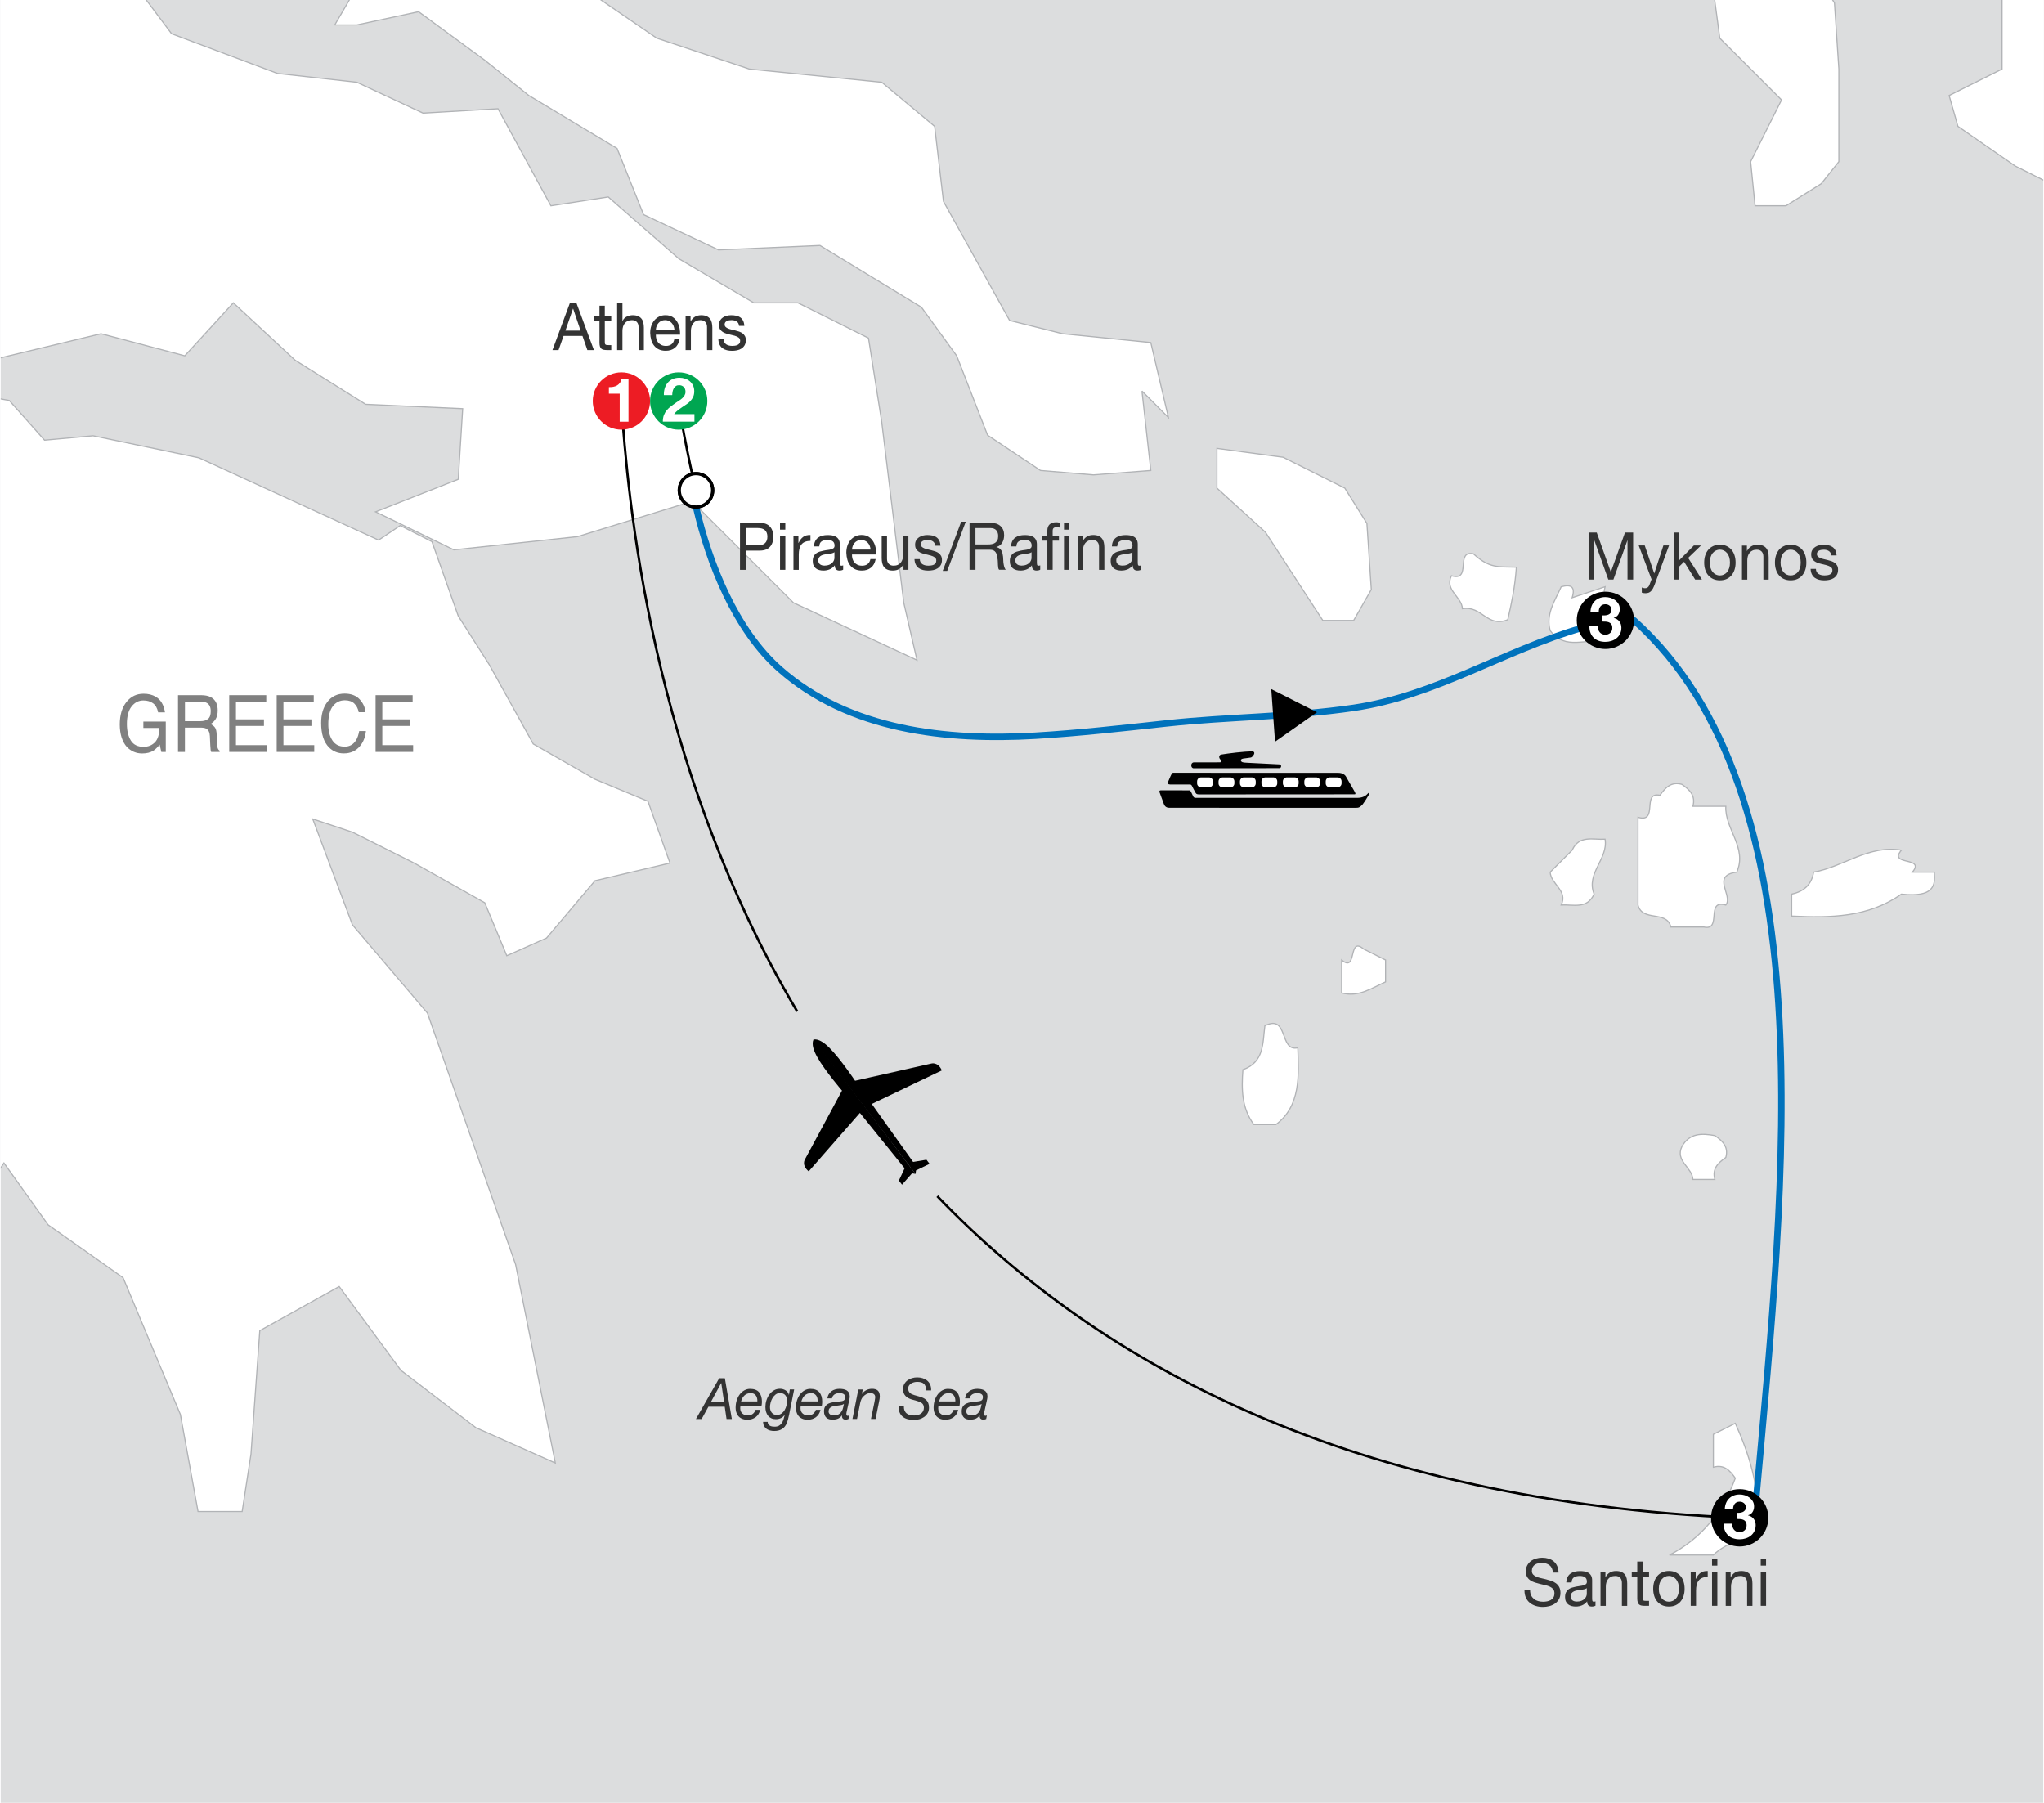 <?xml version="1.0" encoding="utf-8"?>
<!-- Generator: Adobe Illustrator 25.4.1, SVG Export Plug-In . SVG Version: 6.00 Build 0)  -->
<svg version="1.1" xmlns="http://www.w3.org/2000/svg" xmlns:xlink="http://www.w3.org/1999/xlink" x="0px" y="0px"
	 viewBox="0 0 635 560" style="enable-background:new 0 0 635 560;" xml:space="preserve">
<style type="text/css">
	.OPEN_x0020_DOT{fill:#FFFFFF;stroke:#000000;}
	.st0{clip-path:url(#SVGID_00000042732745984747378540000002176706202434122170_);fill:#DCDDDE;}
	.st1{clip-path:url(#SVGID_00000042732745984747378540000002176706202434122170_);}
	.st2{fill:#FFFFFF;stroke:#B1B3B6;stroke-width:0.35;}
	.st3{fill:#333333;}
	.st4{fill:#808080;}
	
		.st5{clip-path:url(#SVGID_00000042732745984747378540000002176706202434122170_);fill:none;stroke:#0072BC;stroke-width:2;stroke-linecap:round;stroke-linejoin:round;}
	.st6{fill:#FFFDE3;stroke:#000000;}
	.st7{fill:#FFFDE3;stroke:#000000;stroke-width:2;}
	.st8{clip-path:url(#SVGID_00000042732745984747378540000002176706202434122170_);fill:none;stroke:#000000;stroke-width:0.75;}
	.st9{fill:#FFFFFF;}
	.st10{fill:none;stroke:#000000;}
	.st11{fill:#00A651;}
	.st12{fill:#ED1C24;}
</style>
<g id="map">
</g>
<g id="routing">
	<g>
		<defs>
			<rect id="SVGID_1_" x="0.22" y="-0.27" width="634.55" height="560.53"/>
		</defs>
		<clipPath id="SVGID_00000080891568652575223960000002842637309608031641_">
			<use xlink:href="#SVGID_1_"  style="overflow:visible;"/>
		</clipPath>
		
			<rect x="0.22" y="-0.27" style="clip-path:url(#SVGID_00000080891568652575223960000002842637309608031641_);fill:#DCDDDE;" width="634.55" height="560.53"/>
		<g style="clip-path:url(#SVGID_00000080891568652575223960000002842637309608031641_);">
			<g>
				<polygon class="st2" points="-236.38,-304.91 -276.94,-184.1 -282.41,-153.96 -292,-134.77 -312.56,-115.59 -315.3,-116.95 
					-312.56,-116.95 -307.08,-111.47 -293.38,-68.99 -265.97,-51.19 -220.75,13.22 -216.64,-12.81 -176.91,0.89 -164.57,22.81 
					-189.24,29.67 -218.01,28.3 -179.64,76.26 -161.83,109.14 -149.49,125.59 -133.05,118.73 -128.94,109.14 -119.36,107.77 
					-80.98,118.73 -35.76,107.77 -2.88,111.88 31.38,103.66 57.41,110.52 72.49,94.07 91.67,111.88 113.59,125.59 143.74,126.95 
					142.37,148.88 116.67,158.99 141,170.8 179.37,166.7 215,155.73 246.51,187.24 284.88,205.06 280.77,187.24 273.92,131.06 
					269.81,105.02 247.88,94.07 234.18,94.07 210.89,80.37 188.96,61.18 171.15,63.92 154.71,33.78 131.42,35.14 110.86,25.55 
					86.2,22.81 53.31,10.48 40.98,-5.96 65.64,-12.81 82.08,-12.81 94.41,-18.3 101.26,-26.52 97.16,-36.11 83.45,-62.15 
					87.56,-85.44 110.86,-85.44 124.56,-70.37 121.82,-51.19 132.78,-49.81 145.11,-59.4 135.52,-79.95 120.45,-104.62 
					98.53,-123.8 69.75,-144.36 53.31,-184.1 2.15,-307.52 				"/>
				<polygon class="st2" points="124.34,163.25 134.19,168.25 142.37,191.36 151.97,206.42 165.67,231.1 184.85,242.06 
					201.3,248.91 208.14,268.1 184.85,273.58 169.78,291.39 157.44,296.87 150.6,280.43 128.67,268.1 109.49,258.5 97.16,254.39 
					109.49,287.28 132.78,314.68 160.18,392.79 172.52,454.46 147.85,443.49 124.56,425.68 105.38,399.64 80.71,413.35 
					77.97,451.71 75.23,469.53 61.52,469.53 56.04,439.38 38.23,396.89 14.94,380.46 1.23,361.27 -15.2,385.93 -17.95,417.45 
					-39.87,410.61 -56.32,395.53 -67.28,359.91 -57.69,313.32 -80.98,280.43 -123.46,265.35 -144.02,231.1 -139.91,205.06 
					-113.87,151.62 -91.94,158.47 -56.32,128.32 -38.5,122.85 -20.69,120.1 2.88,124.4 13.84,136.73 28.91,135.36 61.8,142.21 
					117.62,167.77 				"/>
				<polygon class="st2" points="1245.04,-326.6 1241.07,436.01 1201.3,414.27 1161.63,388.35 1113.9,340.72 1086.5,320.16 
					1070.05,281.8 1067.31,270.84 1046.76,263.99 1042.65,277.69 1045.39,287.28 1035.8,288.64 1009.76,277.69 991.95,259.87 
					985.1,259.87 963.17,265.35 945.36,272.2 941.25,287.28 917.95,310.57 911.1,311.94 917.95,290.03 911.1,280.43 849.44,311.94 
					824.78,322.91 835.73,298.24 859.04,279.06 894.66,273.58 911.1,261.24 915.21,253.02 935.76,237.95 941.25,221.5 
					920.69,224.25 890.55,235.21 867.25,246.17 804.22,255.77 794.63,242.06 808.33,228.35 823.41,207.8 812.44,200.95 
					800.11,189.99 789.15,184.5 774.07,183.13 774.07,162.59 787.77,150.25 790.51,136.55 772.7,140.66 761.74,148.88 
					754.89,151.62 738.45,133.81 754.89,120.1 754.89,96.81 738.45,72.14 720.63,63.92 697.33,63.92 683.63,61.18 661.71,47.48 
					650.75,54.33 639.79,58.44 626.08,51.59 608.26,39.25 605.53,29.67 621.97,21.45 621.97,-3.22 616.49,-18.3 620.61,-34.74 
					631.56,-32 653.48,7.74 669.93,10.48 691.86,2.26 723.37,-3.22 716.52,-10.07 685,-16.93 668.56,-38.85 671.3,-59.4 
					689.12,-79.95 679.53,-95.03 663.08,-108.73 660.34,-123.8 641.15,-142.99 639.79,-171.77 660.34,-199.18 652.12,-210.13 
					630.19,-201.91 612.38,-193.69 586.35,-189.58 565.79,-185.48 549.35,-184.1 546.61,-197.81 556.2,-253.67 569.74,-265.11 
					583.45,-280.18 601.41,-312.76 				"/>
				<polyline class="st2" points="494.53,617.52 471.24,610.67 445.21,618.89 389.03,635.33 368.47,623 353.4,623 358.88,605.18 
					345.18,592.85 330.1,610.67 298.59,596.96 287.63,596.96 283.51,618.89 268.44,616.15 267.07,679.18 282.14,673.7 305.43,673.7 
					331.47,666.84 365.73,664.11 390.4,666.84 409.58,669.59 426.02,679.18 450.69,684.66 467.13,712.07 512.35,702.47 
					539.75,688.77 564.42,686.03 586.35,677.8 616.49,672.33 639.79,662.73 671.3,670.96 689.12,625.75 682.27,613.41 
					665.82,625.75 650.75,629.85 631.56,640.81 606.9,635.33 590.46,616.15 561.68,623 542.5,624.36 513.72,628.48 495.9,625.75 
					494.53,617.52 				"/>
				<polyline class="st2" points="931.65,418.82 941.25,411.97 942.62,395.53 950.84,374.98 952.21,342.09 938.51,348.94 
					915.21,365.38 882.33,406.49 880.96,421.56 887.81,453.08 906.99,439.38 931.65,418.82 				"/>
				<path class="st2" d="M488.41,185.67c1.06-3.35-0.26-4.27-3.4-3.41c-1.93,4.35-4.86,8.44-3.42,13.63
					c4.65,6.35,11.38,2.24,17.05,3.42c1.93-4.35,4.85-8.45,3.42-13.64c-3.35,1.06-4.27-0.26-3.42-3.41
					C495.22,183.41,491.83,184.54,488.41,185.67z"/>
				<path class="st2" d="M720.26,219.77c-3.74,4.49-8.55,7.54-13.63,10.23c0,2.28,0,4.55,0,6.82c10.18,2.07,18.44-3.5,27.27-6.82
					c2.19-4.52-3.26-6.49-3.4-10.23C727.07,219.77,723.68,219.77,720.26,219.77z"/>
				<g>
					<path class="st2" d="M539.1,442.12c4.38,9.77,7.52,19.8,6.82,30.69c-2.98,5.52-9.6,6.13-13.64,10.23c-4.55,0-9.09,0-13.64,0
						c10.05-5.21,16.56-13.42,20.46-23.87c-1.66-2.39-3.51-4.34-6.82-3.41c0-3.42,0-6.8,0-10.22
						C534.55,444.4,536.82,443.28,539.1,442.12z"/>
				</g>
			</g>
			<g>
				<path class="st2" d="M488.41,264.09c-2.27,2.28-4.54,4.55-6.82,6.82c0.15,3.74,5.6,5.71,3.42,10.22
					c3.7-0.23,8.04,1.42,10.22-3.4c-2.6-6.43,4.44-10.94,3.41-17.05C494.94,260.93,490.6,259.28,488.41,264.09z"/>
				<polyline class="st2" points="-327.63,-58.03 -326.26,-68.99 -341.34,-90.92 -353.67,-115.59 -371.48,-127.92 -389.3,-119.7 
					-361.89,-73.11 -342.71,-55.29 -327.63,-58.03 				"/>
				<polyline class="st2" points="-207.05,183.13 -202.94,159.84 -223.49,147.51 -231.72,121.47 -245.42,131.06 -264.61,150.25 
					-264.61,152.99 -250.9,163.95 -242.68,174.91 -223.49,176.29 -207.05,183.13 				"/>
				<polyline class="st2" points="315.02,-355.39 327.36,-363.61 320.52,-369.09 316.4,-386.91 304.07,-391.01 284.88,-366.35 
					287.63,-355.39 304.07,-348.53 315.02,-355.39 				"/>
				<polyline class="st2" points="420.54,192.73 426.02,183.13 424.65,162.59 417.79,151.62 398.61,142.03 378.06,139.28 
					378.06,151.62 393.13,165.32 410.95,192.73 420.54,192.73 				"/>
				<polyline class="st2" points="554.83,63.92 565.79,57.07 571.27,50.22 571.27,21.45 569.9,0.89 563.04,-10.07 531.53,-8.7 
					534.28,11.85 553.46,31.04 543.86,50.22 545.24,63.92 554.83,63.92 				"/>
				<polyline class="st2" points="613.75,-104.62 630.19,-103.25 612.38,-132.03 594.57,-155.32 579.49,-170.39 560.31,-156.69 
					541.12,-145.73 519.2,-132.03 516.46,-106 534.28,-106 553.46,-119.7 568.53,-123.8 560.31,-95.03 583.61,-86.81 
					604.16,-103.25 602.79,-112.84 613.75,-104.62 				"/>
				<polygon class="st2" points="419.17,-237.54 416.43,-248.5 399.99,-247.13 380.8,-240.28 378.06,-214.24 387.65,-208.77 
					394.5,-219.73 401.36,-218.36 413.69,-214.24 423.28,-238.91 				"/>
				<polyline class="st2" points="354.77,121.47 362.99,129.7 357.51,106.4 330.1,103.66 313.66,99.55 293.1,62.55 290.36,39.25 
					273.92,25.55 232.81,21.45 204.03,11.85 178,-5.96 158.81,-23.77 151.97,-34.74 136.89,-32 113.59,-8.7 104,7.74 110.86,7.74 
					130.04,3.63 150.6,18.7 164.29,29.67 191.7,46.11 199.93,66.66 223.22,77.63 254.74,76.26 286.25,95.43 297.21,110.52 
					306.81,135.18 323.25,146.14 339.69,147.51 357.51,146.14 354.77,121.47 				"/>
				<path class="st2" d="M457.73,172.03c-5.78-1.23-0.37,8.72-6.82,6.82c-2.2,4.52,3.25,6.49,3.4,10.23
					c6.12-1.03,7.67,6.01,14.1,3.42c1.28-5.66,2.19-9.83,2.68-16.31C465.21,176.04,462.74,176.57,457.73,172.03z"/>
				<g>
					<path class="st2" d="M721.1,124.31c-2.27,0-4.55,0-6.82,0c2.01,6.55-7.86,1.22-6.81,6.81c-3.41,0-6.82,0-10.24,0
						c-4,3.38-8.4,5.93-13.63,6.82c0.42,4.94-5.68,8.24-3.41,13.64c9.85,4.64,20.32,3.42,30.69,3.4c3-6.1,7.53-10.64,13.64-13.63
						c-1.44-5.2,1.48-9.3,3.41-13.64C725.64,126.56,723.38,125.45,721.1,124.31z"/>
				</g>
				<path class="st2" d="M675.94,175.45c0.81,5.45-9.49,3.51-6.82,10.22c-4.07,4.05-9.57,6.18-13.63,10.22
					c-2.27,5.41,3.83,8.71,3.4,13.65c2.38,4.24,6.19,4.14,10.23,3.41c10.02-7.82,9.2-21.67,17.05-30.69c-2.27,0-4.54,0-6.82,0
					C678.21,179.99,677.08,177.72,675.94,175.45z"/>
				<path class="st2" d="M515.69,247.05c-5.77-1.23-0.37,8.72-6.82,6.82c0,9.09,0,18.18,0,27.27c1.36,5.35,8.87,1.48,10.23,6.82
					c3.41,0,6.81,0,10.23,0c5.78,1.23,0.38-8.72,6.82-6.82c2.36-3-4.73-9.14,3.4-10.22c3.36-7.57-3.75-13.39-3.4-20.46
					c-3.42,0-6.82,0-10.23,0c0.93-3.31-1.02-5.17-3.41-6.81C519.2,242.71,517.35,244.66,515.69,247.05z"/>
				<path class="st2" d="M590.7,277.74c-10.35,7.33-22.16,7.38-34.09,6.82c0-2.28,0-4.55,0-6.82c3.75-0.8,6.19-2.91,6.82-6.82
					c9.26-1.64,17.18-8.57,27.27-6.82c-4.19,4.95,7.6,1.88,3.41,6.82c2.27,0,4.55,0,6.82,0
					C601.28,275.07,600.86,278.83,590.7,277.74z"/>
				<path class="st2" d="M423.63,294.79c-4.94-4.2-1.88,7.6-6.82,3.41c0,3.41,0,6.81,0,10.23c5.19,1.44,9.29-1.48,13.64-3.42
					c0-2.27,0-4.54,0-6.81C428.17,297.04,425.9,295.92,423.63,294.79z"/>
				<path class="st2" d="M392.95,318.65c-0.7,5.33-0.16,11.28-6.82,13.63c-0.47,6.01-0.41,11.91,3.41,17.05c2.27,0,4.55,0,6.82,0
					c7.77-5.69,7.14-15.46,6.82-23.86C397.33,326.84,400.39,314.88,392.95,318.65z"/>
				<path class="st2" d="M522.51,356.15c-2.19,4.52,3.25,6.49,3.41,10.23c2.27,0,4.55,0,6.82,0c-0.93-3.31,1.02-5.17,3.41-6.82
					c0.93-3.3-1.02-5.17-3.41-6.81C528.7,352.03,524.89,351.91,522.51,356.15z"/>
				<path class="st2" d="M783.35,260.69c-9.98-0.83-8.34,12.86-17.05,13.63c0,2.28,0,4.55,0,6.82c8.04,1.4,12.41-8.21,20.46-6.82
					c5.54-1.28,2.2-11.44,10.23-10.23c0-2.26,0-4.54,0-6.81C791.52,254.77,788.75,262.97,783.35,260.69z"/>
			</g>
		</g>
		<g style="clip-path:url(#SVGID_00000080891568652575223960000002842637309608031641_);">
			<g>
				<path class="st3" d="M225.19,428.12l2.17,12.67h-1.65l-0.56-3.82h-5.07l-2.11,3.82h-1.77l7.23-12.67H225.19z M224.96,435.56
					l-0.89-5.94h-0.03l-3.22,5.94H224.96z"/>
				<path class="st3" d="M229.96,437.46c0,0.35,0.06,0.67,0.19,0.95c0.12,0.28,0.29,0.51,0.51,0.69s0.46,0.33,0.73,0.43
					c0.27,0.1,0.55,0.15,0.84,0.15c0.64,0,1.17-0.15,1.58-0.45c0.42-0.3,0.72-0.74,0.93-1.3h1.43c-0.11,0.51-0.29,0.96-0.54,1.34
					c-0.25,0.38-0.54,0.7-0.89,0.96c-0.35,0.25-0.74,0.45-1.16,0.58c-0.43,0.13-0.88,0.2-1.35,0.2c-0.72,0-1.32-0.12-1.8-0.35
					c-0.48-0.23-0.86-0.53-1.14-0.89c-0.28-0.36-0.48-0.76-0.59-1.19s-0.17-0.85-0.17-1.25c0-0.88,0.12-1.68,0.36-2.4
					s0.57-1.35,0.98-1.87c0.41-0.52,0.89-0.92,1.43-1.21s1.12-0.43,1.71-0.43c1.28,0,2.22,0.36,2.81,1.06
					c0.59,0.71,0.89,1.71,0.89,3c0,0.24-0.02,0.46-0.05,0.67c-0.03,0.21-0.06,0.38-0.08,0.51h-6.56
					C229.98,436.92,229.96,437.19,229.96,437.46z M235.21,434.38c-0.06-0.31-0.17-0.59-0.34-0.83c-0.16-0.24-0.38-0.44-0.65-0.59
					c-0.27-0.15-0.6-0.22-0.99-0.22c-0.42,0-0.79,0.07-1.12,0.2s-0.62,0.32-0.87,0.56c-0.25,0.24-0.46,0.51-0.62,0.83
					s-0.3,0.65-0.4,1h5.06C235.3,435.01,235.28,434.69,235.21,434.38z"/>
				<path class="st3" d="M244.83,440.82c-0.11,0.43-0.23,0.81-0.35,1.13c-0.37,0.92-0.89,1.58-1.55,1.97s-1.47,0.59-2.41,0.59
					c-0.45,0-0.88-0.05-1.29-0.16s-0.77-0.27-1.09-0.5c-0.31-0.22-0.57-0.52-0.77-0.88c-0.2-0.36-0.3-0.8-0.31-1.3h1.42
					c0.02,0.31,0.1,0.56,0.23,0.75c0.13,0.19,0.29,0.35,0.49,0.46s0.42,0.19,0.68,0.23s0.52,0.06,0.79,0.06c0.55,0,1-0.11,1.36-0.32
					s0.64-0.49,0.87-0.83c0.22-0.34,0.4-0.74,0.53-1.18c0.13-0.44,0.25-0.89,0.36-1.34l-0.03-0.04c-0.31,0.5-0.71,0.85-1.18,1.06
					s-0.98,0.32-1.53,0.32c-0.54,0-1.01-0.09-1.42-0.28s-0.75-0.44-1.02-0.78c-0.27-0.34-0.48-0.74-0.62-1.2
					c-0.14-0.46-0.21-0.97-0.21-1.53c0-0.67,0.1-1.35,0.31-2.02c0.21-0.67,0.51-1.28,0.89-1.82c0.39-0.54,0.86-0.98,1.42-1.31
					c0.56-0.34,1.2-0.51,1.9-0.51c0.33,0,0.64,0.04,0.94,0.13c0.3,0.09,0.57,0.21,0.83,0.37c0.25,0.16,0.47,0.35,0.64,0.59
					c0.17,0.23,0.29,0.49,0.36,0.77v0.04h0.03l0.27-1.69h1.35l-1.57,7.84C245.05,439.94,244.94,440.39,244.83,440.82z
					 M239.34,438.01c0.09,0.3,0.22,0.56,0.4,0.78c0.17,0.22,0.4,0.41,0.67,0.54c0.27,0.14,0.58,0.2,0.94,0.2
					c0.54,0,1.01-0.14,1.41-0.43s0.73-0.64,0.99-1.08c0.26-0.44,0.45-0.91,0.58-1.43c0.13-0.51,0.19-1,0.19-1.46
					c0-0.72-0.18-1.3-0.55-1.74s-0.92-0.66-1.68-0.66c-0.51,0-0.95,0.15-1.33,0.44c-0.38,0.3-0.7,0.66-0.96,1.09
					c-0.26,0.43-0.46,0.9-0.59,1.4s-0.2,0.97-0.2,1.39C239.2,437.4,239.25,437.71,239.34,438.01z"/>
				<path class="st3" d="M248.69,437.46c0,0.35,0.06,0.67,0.19,0.95c0.12,0.28,0.29,0.51,0.51,0.69s0.46,0.33,0.73,0.43
					c0.27,0.1,0.55,0.15,0.84,0.15c0.64,0,1.17-0.15,1.58-0.45c0.42-0.3,0.72-0.74,0.93-1.3h1.43c-0.11,0.51-0.29,0.96-0.54,1.34
					c-0.25,0.38-0.54,0.7-0.89,0.96c-0.35,0.25-0.74,0.45-1.16,0.58c-0.43,0.13-0.88,0.2-1.35,0.2c-0.72,0-1.32-0.12-1.8-0.35
					c-0.48-0.23-0.86-0.53-1.14-0.89c-0.28-0.36-0.48-0.76-0.59-1.19s-0.17-0.85-0.17-1.25c0-0.88,0.12-1.68,0.36-2.4
					s0.57-1.35,0.98-1.87c0.41-0.52,0.89-0.92,1.43-1.21s1.12-0.43,1.71-0.43c1.28,0,2.22,0.36,2.81,1.06
					c0.59,0.71,0.89,1.71,0.89,3c0,0.24-0.02,0.46-0.05,0.67c-0.03,0.21-0.06,0.38-0.08,0.51h-6.56
					C248.71,436.92,248.69,437.19,248.69,437.46z M253.94,434.38c-0.06-0.31-0.17-0.59-0.34-0.83c-0.16-0.24-0.38-0.44-0.65-0.59
					c-0.27-0.15-0.6-0.22-0.99-0.22c-0.42,0-0.79,0.07-1.12,0.2s-0.62,0.32-0.87,0.56c-0.25,0.24-0.46,0.51-0.62,0.83
					s-0.3,0.65-0.4,1H254C254.02,435.01,254,434.69,253.94,434.38z"/>
				<path class="st3" d="M257.48,433.07c0.23-0.37,0.51-0.68,0.85-0.93s0.72-0.43,1.15-0.55c0.43-0.12,0.87-0.18,1.33-0.18
					c0.43,0,0.83,0.04,1.21,0.11c0.38,0.07,0.72,0.2,1.01,0.37c0.29,0.18,0.52,0.42,0.7,0.72c0.17,0.3,0.26,0.68,0.26,1.14
					c0,0.26-0.03,0.54-0.09,0.84c-0.06,0.3-0.12,0.58-0.18,0.83l-0.56,2.5c-0.03,0.19-0.08,0.4-0.14,0.64
					c-0.06,0.24-0.09,0.46-0.09,0.67s0.04,0.36,0.12,0.44c0.08,0.08,0.18,0.12,0.3,0.12c0.07,0,0.14-0.01,0.23-0.04
					c0.08-0.03,0.16-0.06,0.23-0.08l-0.22,1.12c-0.11,0.05-0.26,0.09-0.43,0.13c-0.17,0.04-0.32,0.06-0.45,0.06
					c-0.39,0-0.69-0.11-0.89-0.34s-0.28-0.54-0.24-0.94l-0.03-0.04c-0.3,0.43-0.68,0.75-1.13,0.98c-0.45,0.22-1.05,0.34-1.79,0.34
					c-0.37,0-0.72-0.04-1.04-0.13c-0.32-0.09-0.6-0.24-0.83-0.44c-0.24-0.21-0.42-0.47-0.56-0.8c-0.14-0.33-0.21-0.72-0.21-1.2
					c0-0.67,0.14-1.2,0.41-1.58c0.28-0.38,0.63-0.67,1.05-0.86c0.43-0.2,0.9-0.33,1.42-0.4c0.52-0.07,1.02-0.13,1.5-0.18
					c0.38-0.04,0.71-0.07,0.99-0.12c0.27-0.04,0.5-0.11,0.68-0.2s0.31-0.23,0.4-0.41c0.08-0.18,0.13-0.42,0.13-0.73
					c0-0.25-0.06-0.45-0.17-0.6c-0.11-0.15-0.25-0.28-0.42-0.36s-0.36-0.15-0.56-0.19c-0.21-0.04-0.41-0.05-0.6-0.05
					c-0.27,0-0.54,0.03-0.8,0.09c-0.26,0.06-0.5,0.16-0.72,0.29c-0.21,0.14-0.39,0.31-0.54,0.51c-0.15,0.21-0.24,0.46-0.29,0.75
					h-1.43C257.1,433.88,257.25,433.44,257.48,433.07z M257.89,439.36c0.32,0.21,0.68,0.32,1.09,0.32c1.13,0,1.95-0.4,2.44-1.21
					c0.24-0.34,0.4-0.72,0.48-1.12c0.08-0.4,0.18-0.82,0.28-1.24h-0.03c-0.2,0.15-0.46,0.26-0.77,0.33
					c-0.31,0.07-0.64,0.12-0.99,0.15c-0.35,0.04-0.7,0.08-1.05,0.13c-0.35,0.05-0.67,0.14-0.95,0.26c-0.28,0.12-0.51,0.29-0.69,0.51
					c-0.18,0.22-0.28,0.52-0.29,0.91C257.41,438.82,257.57,439.14,257.89,439.36z"/>
				<path class="st3" d="M268.03,431.62l-0.27,1.38h0.03c0.36-0.53,0.81-0.93,1.37-1.2c0.55-0.27,1.13-0.4,1.74-0.4
					c0.82,0,1.43,0.19,1.83,0.57c0.4,0.38,0.6,0.98,0.6,1.79c0,0.2-0.02,0.46-0.07,0.78s-0.11,0.66-0.19,1.01l-1.06,5.23h-1.43
					l1.11-5.36c0.01-0.09,0.03-0.2,0.05-0.33c0.02-0.12,0.04-0.25,0.07-0.39s0.04-0.27,0.06-0.39c0.02-0.12,0.03-0.23,0.03-0.31
					c0-0.44-0.15-0.76-0.44-0.97c-0.29-0.21-0.65-0.31-1.08-0.31c-0.39,0-0.78,0.1-1.17,0.3s-0.72,0.46-0.99,0.76
					c-0.26,0.24-0.46,0.52-0.61,0.86c-0.15,0.34-0.26,0.69-0.35,1.06l-1.01,5.08h-1.42l1.82-9.17H268.03z"/>
				<path class="st3" d="M287.52,430.62c-0.13-0.34-0.31-0.61-0.56-0.82c-0.24-0.21-0.54-0.35-0.89-0.43
					c-0.35-0.08-0.73-0.12-1.15-0.12c-0.29,0-0.6,0.04-0.93,0.12c-0.33,0.08-0.63,0.2-0.9,0.36s-0.5,0.38-0.68,0.64
					c-0.18,0.26-0.27,0.58-0.27,0.96c0,0.31,0.05,0.57,0.15,0.79s0.24,0.41,0.41,0.57c0.17,0.16,0.38,0.29,0.62,0.4
					s0.5,0.2,0.77,0.28l1.62,0.46c0.37,0.11,0.73,0.24,1.08,0.4c0.35,0.16,0.66,0.37,0.93,0.62c0.27,0.25,0.49,0.58,0.65,0.97
					c0.16,0.39,0.24,0.87,0.24,1.44c0,0.66-0.14,1.23-0.43,1.71c-0.29,0.48-0.65,0.88-1.1,1.19c-0.45,0.31-0.95,0.55-1.51,0.7
					c-0.56,0.15-1.1,0.23-1.64,0.23c-0.72,0-1.38-0.09-1.99-0.26c-0.61-0.17-1.12-0.43-1.54-0.79c-0.42-0.36-0.74-0.81-0.96-1.38
					c-0.22-0.56-0.3-1.23-0.24-2.01h1.6c-0.02,0.57,0.04,1.05,0.19,1.44s0.36,0.7,0.65,0.94s0.63,0.41,1.04,0.51
					c0.4,0.1,0.85,0.15,1.33,0.15c0.37,0,0.74-0.05,1.1-0.14s0.69-0.24,0.97-0.43s0.51-0.45,0.68-0.75s0.26-0.67,0.26-1.1
					c0-0.32-0.06-0.59-0.17-0.83s-0.27-0.43-0.46-0.58c-0.2-0.16-0.42-0.29-0.68-0.4c-0.26-0.11-0.53-0.2-0.83-0.28l-1.64-0.46
					c-0.36-0.11-0.7-0.25-1.03-0.42c-0.33-0.17-0.61-0.38-0.86-0.64c-0.25-0.25-0.44-0.56-0.59-0.9s-0.22-0.76-0.22-1.23
					c0-0.62,0.13-1.15,0.39-1.61c0.26-0.46,0.59-0.84,1-1.14c0.41-0.31,0.88-0.54,1.4-0.69c0.52-0.15,1.05-0.23,1.59-0.23
					c0.6,0,1.16,0.08,1.69,0.24c0.53,0.16,1,0.4,1.41,0.73c0.4,0.33,0.72,0.74,0.95,1.25s0.33,1.12,0.31,1.83h-1.6
					C287.71,431.37,287.65,430.95,287.52,430.62z"/>
				<path class="st3" d="M291.47,437.46c0,0.35,0.06,0.67,0.19,0.95c0.12,0.28,0.29,0.51,0.51,0.69s0.46,0.33,0.73,0.43
					c0.27,0.1,0.55,0.15,0.84,0.15c0.64,0,1.17-0.15,1.58-0.45c0.42-0.3,0.72-0.74,0.93-1.3h1.43c-0.11,0.51-0.29,0.96-0.54,1.34
					c-0.25,0.38-0.54,0.7-0.89,0.96c-0.35,0.25-0.74,0.45-1.16,0.58c-0.43,0.13-0.88,0.2-1.35,0.2c-0.72,0-1.32-0.12-1.8-0.35
					c-0.48-0.23-0.86-0.53-1.14-0.89c-0.28-0.36-0.48-0.76-0.59-1.19s-0.17-0.85-0.17-1.25c0-0.88,0.12-1.68,0.36-2.4
					s0.57-1.35,0.98-1.87c0.41-0.52,0.89-0.92,1.43-1.21s1.12-0.43,1.71-0.43c1.28,0,2.22,0.36,2.81,1.06
					c0.59,0.71,0.89,1.71,0.89,3c0,0.24-0.02,0.46-0.05,0.67c-0.03,0.21-0.06,0.38-0.08,0.51h-6.56
					C291.49,436.92,291.47,437.19,291.47,437.46z M296.72,434.38c-0.06-0.31-0.17-0.59-0.34-0.83c-0.16-0.24-0.38-0.44-0.65-0.59
					c-0.27-0.15-0.6-0.22-0.99-0.22c-0.42,0-0.79,0.07-1.12,0.2s-0.62,0.32-0.87,0.56c-0.25,0.24-0.46,0.51-0.62,0.83
					s-0.3,0.65-0.4,1h5.06C296.81,435.01,296.79,434.69,296.72,434.38z"/>
				<path class="st3" d="M300.26,433.07c0.23-0.37,0.51-0.68,0.85-0.93s0.72-0.43,1.15-0.55c0.43-0.12,0.87-0.18,1.33-0.18
					c0.43,0,0.83,0.04,1.21,0.11c0.38,0.07,0.72,0.2,1.01,0.37c0.29,0.18,0.52,0.42,0.7,0.72c0.17,0.3,0.26,0.68,0.26,1.14
					c0,0.26-0.03,0.54-0.09,0.84c-0.06,0.3-0.12,0.58-0.18,0.83l-0.56,2.5c-0.03,0.19-0.08,0.4-0.14,0.64
					c-0.06,0.24-0.09,0.46-0.09,0.67s0.04,0.36,0.12,0.44c0.08,0.08,0.18,0.12,0.3,0.12c0.07,0,0.14-0.01,0.23-0.04
					c0.08-0.03,0.16-0.06,0.23-0.08l-0.22,1.12c-0.11,0.05-0.26,0.09-0.43,0.13c-0.17,0.04-0.32,0.06-0.45,0.06
					c-0.39,0-0.69-0.11-0.89-0.34s-0.28-0.54-0.24-0.94l-0.03-0.04c-0.3,0.43-0.68,0.75-1.13,0.98c-0.45,0.22-1.05,0.34-1.79,0.34
					c-0.37,0-0.72-0.04-1.04-0.13c-0.32-0.09-0.6-0.24-0.83-0.44c-0.24-0.21-0.42-0.47-0.56-0.8c-0.14-0.33-0.21-0.72-0.21-1.2
					c0-0.67,0.14-1.2,0.41-1.58c0.28-0.38,0.63-0.67,1.05-0.86c0.43-0.2,0.9-0.33,1.42-0.4c0.52-0.07,1.02-0.13,1.5-0.18
					c0.38-0.04,0.71-0.07,0.99-0.12c0.27-0.04,0.5-0.11,0.68-0.2s0.31-0.23,0.4-0.41c0.08-0.18,0.13-0.42,0.13-0.73
					c0-0.25-0.06-0.45-0.17-0.6c-0.11-0.15-0.25-0.28-0.42-0.36s-0.36-0.15-0.56-0.19c-0.21-0.04-0.41-0.05-0.6-0.05
					c-0.27,0-0.54,0.03-0.8,0.09c-0.26,0.06-0.5,0.16-0.72,0.29c-0.21,0.14-0.39,0.31-0.54,0.51c-0.15,0.21-0.24,0.46-0.29,0.75
					h-1.43C299.88,433.88,300.03,433.44,300.26,433.07z M300.67,439.36c0.32,0.21,0.68,0.32,1.09,0.32c1.13,0,1.95-0.4,2.44-1.21
					c0.24-0.34,0.4-0.72,0.48-1.12c0.08-0.4,0.18-0.82,0.28-1.24h-0.03c-0.2,0.15-0.46,0.26-0.77,0.33
					c-0.31,0.07-0.64,0.12-0.99,0.15c-0.35,0.04-0.7,0.08-1.05,0.13c-0.35,0.05-0.67,0.14-0.95,0.26c-0.28,0.12-0.51,0.29-0.69,0.51
					c-0.18,0.22-0.28,0.52-0.29,0.91C300.19,438.82,300.35,439.14,300.67,439.36z"/>
			</g>
		</g>
		<g style="clip-path:url(#SVGID_00000080891568652575223960000002842637309608031641_);">
			<g>
				<path class="st4" d="M48.4,216.45c1.55,0.92,2.5,2.53,2.85,4.83h-2.13c-0.25-1.29-0.78-2.23-1.58-2.81
					c-0.8-0.59-1.8-0.88-3.01-0.88c-1.44,0-2.65,0.61-3.63,1.84c-0.98,1.22-1.48,3.05-1.48,5.47c0,2.1,0.41,3.8,1.22,5.12
					c0.81,1.32,2.13,1.97,3.97,1.97c1.4,0,2.57-0.46,3.49-1.38s1.39-2.42,1.41-4.48h-4.97v-1.98h6.96v9.43h-1.38l-0.52-2.27
					c-0.72,0.89-1.35,1.5-1.9,1.85c-0.93,0.59-2.11,0.89-3.54,0.89c-1.85,0-3.44-0.68-4.77-2.03c-1.45-1.7-2.18-4.02-2.18-6.98
					c0-2.95,0.71-5.3,2.13-7.04c1.35-1.66,3.09-2.5,5.24-2.5C46.06,215.49,47.33,215.81,48.4,216.45z"/>
				<path class="st4" d="M55.3,215.95h7.21c1.19,0,2.17,0.2,2.94,0.59c1.46,0.75,2.19,2.14,2.19,4.16c0,1.06-0.2,1.92-0.59,2.59
					c-0.39,0.67-0.94,1.21-1.65,1.62c0.62,0.28,1.08,0.65,1.4,1.1s0.49,1.2,0.52,2.22l0.08,2.36c0.02,0.67,0.07,1.17,0.15,1.5
					c0.13,0.56,0.36,0.92,0.69,1.08v0.4h-2.63c-0.07-0.15-0.13-0.35-0.17-0.59c-0.04-0.24-0.08-0.7-0.11-1.39l-0.13-2.94
					c-0.05-1.15-0.42-1.92-1.12-2.31c-0.4-0.22-1.02-0.32-1.88-0.32h-4.75v7.56H55.3V215.95z M62.28,224.02
					c0.98,0,1.75-0.22,2.33-0.67c0.57-0.45,0.86-1.26,0.86-2.42c0-1.25-0.4-2.11-1.2-2.57c-0.43-0.24-1-0.36-1.71-0.36h-5.1v6.02
					H62.28z"/>
				<path class="st4" d="M71.21,215.95h11.51v2.16h-9.42v5.35h8.7v2.04h-8.7v5.97h9.58v2.1H71.21V215.95z"/>
				<path class="st4" d="M85.96,215.95h11.51v2.16h-9.42v5.35h8.7v2.04h-8.7v5.97h9.58v2.1H85.96V215.95z"/>
				<path class="st4" d="M111.72,217.23c1.1,1.18,1.7,2.51,1.82,4.01h-2.09c-0.23-1.14-0.7-2.04-1.39-2.7s-1.67-1-2.93-1
					c-1.53,0-2.77,0.61-3.72,1.83c-0.94,1.22-1.42,3.09-1.42,5.61c0,2.07,0.43,3.74,1.28,5.02c0.85,1.29,2.12,1.93,3.81,1.93
					c1.56,0,2.74-0.68,3.55-2.03c0.43-0.71,0.75-1.65,0.96-2.81h2.09c-0.19,1.86-0.8,3.41-1.84,4.67c-1.25,1.51-2.92,2.27-5.04,2.27
					c-1.82,0-3.35-0.62-4.59-1.86c-1.63-1.64-2.44-4.17-2.44-7.6c0-2.6,0.61-4.73,1.84-6.4c1.32-1.81,3.15-2.71,5.47-2.71
					C109.09,215.47,110.63,216.06,111.72,217.23z"/>
				<path class="st4" d="M116.68,215.95h11.51v2.16h-9.42v5.35h8.7v2.04h-8.7v5.97h9.58v2.1h-11.67V215.95z"/>
			</g>
		</g>
		
			<path style="clip-path:url(#SVGID_00000080891568652575223960000002842637309608031641_);fill:none;stroke:#0072BC;stroke-width:2;stroke-linecap:round;stroke-linejoin:round;" d="
			M545.7,464.3c8.78-97.71,22.08-217.57-38.06-271.6"/>
		<g style="clip-path:url(#SVGID_00000080891568652575223960000002842637309608031641_);">
			<g>
				<path class="st3" d="M235.98,162.4c1.4,0,2.46,0.38,3.18,1.14c0.72,0.76,1.08,1.82,1.08,3.18c0,1.37-0.36,2.43-1.08,3.19
					s-1.78,1.14-3.18,1.13h-4.24v5.98h-1.85V162.4H235.98z M235.36,169.4c1.05,0.01,1.82-0.21,2.31-0.68s0.73-1.13,0.73-2.01
					c0-0.87-0.24-1.54-0.73-2c-0.49-0.46-1.25-0.69-2.31-0.69h-3.62v5.36H235.36z"/>
				<path class="st3" d="M242.32,164.53v-2.13h1.65v2.13H242.32z M243.98,166.43v10.58h-1.65v-10.58H243.98z"/>
				<path class="st3" d="M248.04,166.43v2.23h0.04c0.4-0.86,0.9-1.49,1.48-1.9c0.58-0.41,1.32-0.6,2.22-0.57v1.84
					c-0.66,0-1.23,0.1-1.69,0.29s-0.84,0.47-1.13,0.84c-0.29,0.37-0.49,0.82-0.62,1.34c-0.13,0.53-0.19,1.13-0.19,1.81v4.71h-1.65
					v-10.58H248.04z"/>
				<path class="st3" d="M261.93,176.97c-0.29,0.18-0.68,0.27-1.19,0.27c-0.43,0-0.77-0.13-1.02-0.38
					c-0.25-0.25-0.38-0.67-0.38-1.24c-0.45,0.57-0.98,0.99-1.58,1.24c-0.6,0.25-1.25,0.38-1.95,0.38c-0.45,0-0.89-0.05-1.29-0.16
					c-0.41-0.11-0.76-0.28-1.06-0.51c-0.3-0.23-0.54-0.54-0.71-0.91c-0.18-0.38-0.26-0.83-0.26-1.36c0-0.6,0.1-1.09,0.29-1.47
					c0.19-0.38,0.45-0.69,0.77-0.93c0.32-0.24,0.68-0.42,1.09-0.54c0.41-0.12,0.83-0.23,1.25-0.31c0.45-0.09,0.88-0.17,1.29-0.21
					c0.41-0.05,0.77-0.12,1.08-0.21c0.31-0.09,0.56-0.22,0.74-0.39s0.27-0.42,0.27-0.75c0-0.38-0.07-0.69-0.2-0.92
					c-0.14-0.23-0.31-0.41-0.53-0.53s-0.45-0.2-0.72-0.25s-0.53-0.06-0.79-0.06c-0.7,0-1.28,0.14-1.75,0.42
					c-0.47,0.28-0.72,0.81-0.76,1.59h-1.65c0.03-0.66,0.16-1.21,0.39-1.66s0.54-0.82,0.93-1.09c0.39-0.28,0.83-0.48,1.33-0.6
					c0.5-0.12,1.03-0.18,1.6-0.18c0.45,0,0.9,0.03,1.35,0.1s0.85,0.21,1.22,0.42c0.36,0.21,0.65,0.51,0.88,0.89
					c0.22,0.38,0.33,0.88,0.33,1.49v5.43c0,0.41,0.02,0.71,0.07,0.9c0.04,0.19,0.2,0.29,0.46,0.29c0.14,0,0.31-0.03,0.51-0.1V176.97
					z M259.24,171.53c-0.21,0.16-0.48,0.28-0.82,0.36c-0.34,0.08-0.69,0.14-1.06,0.18s-0.74,0.1-1.12,0.16
					c-0.38,0.06-0.71,0.16-1.01,0.3c-0.3,0.14-0.54,0.33-0.73,0.58c-0.19,0.25-0.28,0.6-0.28,1.03c0,0.29,0.06,0.53,0.17,0.73
					c0.11,0.2,0.25,0.36,0.43,0.48c0.18,0.12,0.38,0.21,0.61,0.27c0.23,0.05,0.48,0.08,0.74,0.08c0.54,0,1.01-0.08,1.4-0.24
					c0.39-0.16,0.71-0.35,0.95-0.59c0.25-0.24,0.43-0.5,0.54-0.78c0.12-0.28,0.17-0.54,0.17-0.79V171.53z"/>
				<path class="st3" d="M270.58,176.34c-0.75,0.6-1.7,0.9-2.84,0.9c-0.8,0-1.5-0.14-2.09-0.41c-0.59-0.27-1.09-0.66-1.49-1.15
					s-0.7-1.08-0.9-1.76c-0.2-0.68-0.31-1.43-0.34-2.23c0-0.8,0.12-1.54,0.35-2.21s0.56-1.25,0.98-1.74
					c0.42-0.49,0.92-0.87,1.5-1.15c0.58-0.27,1.21-0.41,1.9-0.41c0.89,0,1.64,0.2,2.23,0.58c0.59,0.39,1.06,0.88,1.42,1.48
					c0.36,0.6,0.6,1.26,0.74,1.97c0.14,0.71,0.19,1.38,0.17,2.03h-7.53c-0.01,0.46,0.04,0.9,0.16,1.32c0.12,0.42,0.3,0.79,0.56,1.11
					c0.26,0.32,0.59,0.58,0.99,0.77s0.88,0.29,1.42,0.29c0.7,0,1.27-0.17,1.72-0.51c0.45-0.34,0.74-0.86,0.88-1.56h1.63
					C271.82,174.85,271.34,175.74,270.58,176.34z M270.19,169.55c-0.15-0.37-0.35-0.69-0.6-0.95c-0.25-0.27-0.55-0.48-0.89-0.63
					c-0.34-0.16-0.72-0.24-1.14-0.24c-0.43,0-0.81,0.08-1.16,0.24s-0.64,0.37-0.88,0.64c-0.25,0.27-0.44,0.59-0.58,0.95
					c-0.14,0.36-0.23,0.75-0.25,1.16h5.78C270.42,170.3,270.33,169.91,270.19,169.55z"/>
				<path class="st3" d="M280.68,177.02v-1.68h-0.04c-0.35,0.66-0.8,1.14-1.34,1.44c-0.54,0.31-1.19,0.46-1.93,0.46
					c-0.66,0-1.21-0.09-1.65-0.28c-0.44-0.18-0.8-0.45-1.07-0.79c-0.27-0.34-0.46-0.75-0.57-1.22c-0.11-0.47-0.17-0.99-0.17-1.57
					v-6.96h1.65v7.17c0,0.66,0.18,1.17,0.54,1.56c0.36,0.38,0.86,0.57,1.5,0.57c0.51,0,0.94-0.08,1.31-0.25
					c0.37-0.16,0.68-0.4,0.92-0.7c0.25-0.3,0.43-0.65,0.55-1.05c0.12-0.4,0.18-0.84,0.18-1.32v-5.98h1.65v10.58H280.68z"/>
				<path class="st3" d="M285.99,174.65c0.16,0.27,0.36,0.48,0.61,0.63c0.25,0.16,0.54,0.27,0.86,0.34c0.32,0.07,0.65,0.1,0.98,0.1
					c0.26,0,0.53-0.02,0.82-0.06c0.29-0.04,0.55-0.12,0.79-0.22c0.24-0.11,0.44-0.27,0.59-0.48s0.23-0.48,0.23-0.81
					c0-0.45-0.16-0.79-0.49-1.02c-0.32-0.23-0.73-0.42-1.22-0.56c-0.49-0.14-1.01-0.27-1.58-0.39c-0.57-0.12-1.1-0.28-1.58-0.49
					c-0.49-0.21-0.89-0.51-1.22-0.89c-0.32-0.38-0.49-0.92-0.49-1.6c0-0.53,0.11-0.99,0.34-1.37c0.23-0.38,0.52-0.69,0.88-0.93
					c0.36-0.24,0.76-0.42,1.21-0.53c0.45-0.12,0.89-0.17,1.33-0.17c0.57,0,1.1,0.05,1.58,0.15c0.48,0.1,0.9,0.28,1.27,0.53
					s0.66,0.59,0.88,1.02c0.22,0.43,0.35,0.97,0.39,1.61h-1.65c-0.03-0.34-0.11-0.62-0.25-0.85c-0.14-0.23-0.32-0.41-0.54-0.54
					c-0.22-0.14-0.46-0.24-0.73-0.3c-0.27-0.06-0.53-0.09-0.81-0.09c-0.25,0-0.5,0.02-0.75,0.06s-0.48,0.11-0.69,0.21
					s-0.38,0.24-0.51,0.41c-0.13,0.17-0.19,0.39-0.19,0.67c0,0.3,0.1,0.55,0.3,0.75c0.2,0.2,0.46,0.36,0.77,0.49
					s0.66,0.24,1.05,0.33c0.39,0.09,0.78,0.18,1.17,0.28c0.42,0.1,0.82,0.21,1.22,0.35c0.4,0.14,0.75,0.32,1.05,0.54
					c0.3,0.23,0.55,0.51,0.74,0.85c0.19,0.34,0.28,0.76,0.28,1.27c0,0.64-0.13,1.17-0.38,1.6c-0.25,0.42-0.58,0.76-0.99,1.02
					c-0.41,0.26-0.87,0.44-1.38,0.54c-0.51,0.1-1.02,0.15-1.53,0.15c-0.56,0-1.09-0.06-1.59-0.18s-0.95-0.32-1.34-0.6
					c-0.39-0.28-0.7-0.65-0.93-1.11c-0.23-0.46-0.36-1.01-0.39-1.67h1.65C285.75,174.06,285.83,174.39,285.99,174.65z"/>
				<path class="st3" d="M300.03,162.05l-5.76,15.29h-1.4l5.74-15.29H300.03z"/>
				<path class="st3" d="M307.73,162.4c1.32,0,2.36,0.34,3.1,1.02c0.75,0.68,1.12,1.62,1.12,2.8c0,0.89-0.19,1.67-0.57,2.33
					c-0.38,0.67-1,1.13-1.84,1.37v0.04c0.4,0.08,0.73,0.22,0.98,0.41c0.25,0.19,0.45,0.42,0.6,0.69c0.15,0.27,0.26,0.56,0.33,0.89
					c0.07,0.33,0.13,0.67,0.17,1.02c0.03,0.35,0.05,0.72,0.06,1.08c0.01,0.37,0.04,0.73,0.1,1.08c0.05,0.36,0.13,0.69,0.22,1.01
					c0.1,0.32,0.24,0.6,0.44,0.85h-2.06c-0.13-0.15-0.22-0.35-0.26-0.61c-0.05-0.26-0.07-0.55-0.09-0.87
					c-0.01-0.32-0.03-0.67-0.04-1.03c-0.01-0.37-0.05-0.73-0.12-1.08c-0.05-0.35-0.12-0.69-0.19-1.01c-0.08-0.32-0.2-0.6-0.37-0.84
					c-0.17-0.24-0.39-0.43-0.66-0.57c-0.27-0.14-0.64-0.21-1.09-0.21h-4.51v6.24h-1.85V162.4H307.73z M308.12,169.03
					c0.39-0.07,0.73-0.2,1.02-0.4c0.29-0.2,0.53-0.46,0.7-0.8c0.18-0.33,0.26-0.77,0.26-1.3c0-0.74-0.19-1.34-0.58-1.8
					s-1.02-0.7-1.89-0.7h-4.59v5.1h3.85C307.33,169.14,307.73,169.1,308.12,169.03z"/>
				<path class="st3" d="M323.16,176.97c-0.29,0.18-0.68,0.27-1.19,0.27c-0.43,0-0.77-0.13-1.02-0.38
					c-0.25-0.25-0.38-0.67-0.38-1.24c-0.45,0.57-0.98,0.99-1.58,1.24c-0.6,0.25-1.25,0.38-1.95,0.38c-0.45,0-0.89-0.05-1.29-0.16
					c-0.41-0.11-0.76-0.28-1.06-0.51c-0.3-0.23-0.54-0.54-0.71-0.91c-0.18-0.38-0.26-0.83-0.26-1.36c0-0.6,0.1-1.09,0.29-1.47
					c0.19-0.38,0.45-0.69,0.77-0.93c0.32-0.24,0.68-0.42,1.09-0.54c0.41-0.12,0.83-0.23,1.25-0.31c0.45-0.09,0.88-0.17,1.29-0.21
					c0.41-0.05,0.77-0.12,1.08-0.21c0.31-0.09,0.56-0.22,0.74-0.39s0.27-0.42,0.27-0.75c0-0.38-0.07-0.69-0.2-0.92
					c-0.14-0.23-0.31-0.41-0.53-0.53s-0.45-0.2-0.72-0.25s-0.53-0.06-0.79-0.06c-0.7,0-1.28,0.14-1.75,0.42
					c-0.47,0.28-0.72,0.81-0.76,1.59h-1.65c0.03-0.66,0.16-1.21,0.39-1.66s0.54-0.82,0.93-1.09c0.39-0.28,0.83-0.48,1.33-0.6
					c0.5-0.12,1.03-0.18,1.6-0.18c0.45,0,0.9,0.03,1.35,0.1s0.85,0.21,1.21,0.42c0.36,0.21,0.66,0.51,0.88,0.89
					c0.22,0.38,0.33,0.88,0.33,1.49v5.43c0,0.41,0.02,0.71,0.07,0.9c0.04,0.19,0.2,0.29,0.46,0.29c0.14,0,0.31-0.03,0.51-0.1V176.97
					z M320.47,171.53c-0.21,0.16-0.48,0.28-0.82,0.36c-0.34,0.08-0.69,0.14-1.06,0.18c-0.37,0.05-0.74,0.1-1.12,0.16
					c-0.38,0.06-0.71,0.16-1.01,0.3c-0.3,0.14-0.54,0.33-0.73,0.58c-0.19,0.25-0.28,0.6-0.28,1.03c0,0.29,0.06,0.53,0.17,0.73
					c0.11,0.2,0.25,0.36,0.43,0.48c0.18,0.12,0.38,0.21,0.61,0.27c0.23,0.05,0.48,0.08,0.74,0.08c0.54,0,1.01-0.08,1.4-0.24
					c0.39-0.16,0.71-0.35,0.95-0.59c0.25-0.24,0.43-0.5,0.54-0.78c0.12-0.28,0.17-0.54,0.17-0.79V171.53z"/>
				<path class="st3" d="M323.68,167.97v-1.54h1.69v-1.58c0-0.86,0.24-1.51,0.71-1.96c0.47-0.44,1.16-0.67,2.07-0.67
					c0.16,0,0.33,0.01,0.54,0.04s0.38,0.07,0.54,0.12v1.51c-0.14-0.05-0.3-0.09-0.47-0.11c-0.17-0.02-0.32-0.03-0.47-0.03
					c-0.4,0-0.71,0.08-0.93,0.25c-0.22,0.16-0.33,0.48-0.33,0.94v1.47h1.95v1.54h-1.95v9.05h-1.65v-9.05H323.68z"/>
				<path class="st3" d="M330.55,164.53v-2.13h1.65v2.13H330.55z M332.2,166.43v10.58h-1.65v-10.58H332.2z"/>
				<path class="st3" d="M336.32,166.43v1.68h0.04c0.69-1.28,1.78-1.92,3.27-1.92c0.66,0,1.21,0.1,1.65,0.29
					c0.44,0.19,0.8,0.46,1.07,0.8c0.27,0.34,0.46,0.75,0.57,1.22c0.11,0.47,0.17,0.99,0.17,1.57v6.96h-1.65v-7.17
					c0-0.66-0.18-1.17-0.54-1.56s-0.86-0.57-1.5-0.57c-0.51,0-0.94,0.08-1.31,0.25c-0.37,0.16-0.68,0.4-0.92,0.7
					c-0.25,0.3-0.43,0.65-0.55,1.05c-0.12,0.4-0.19,0.84-0.19,1.32v5.98h-1.65v-10.58H336.32z"/>
				<path class="st3" d="M354.49,176.97c-0.29,0.18-0.68,0.27-1.19,0.27c-0.43,0-0.77-0.13-1.02-0.38
					c-0.25-0.25-0.38-0.67-0.38-1.24c-0.45,0.57-0.98,0.99-1.58,1.24c-0.6,0.25-1.25,0.38-1.95,0.38c-0.45,0-0.89-0.05-1.29-0.16
					s-0.76-0.28-1.06-0.51c-0.3-0.23-0.54-0.54-0.71-0.91c-0.18-0.38-0.26-0.83-0.26-1.36c0-0.6,0.1-1.09,0.29-1.47
					c0.19-0.38,0.45-0.69,0.77-0.93c0.32-0.24,0.68-0.42,1.09-0.54c0.41-0.12,0.83-0.23,1.25-0.31c0.45-0.09,0.88-0.17,1.29-0.21
					c0.41-0.05,0.77-0.12,1.08-0.21c0.31-0.09,0.56-0.22,0.74-0.39s0.27-0.42,0.27-0.75c0-0.38-0.07-0.69-0.2-0.92
					c-0.14-0.23-0.31-0.41-0.53-0.53s-0.45-0.2-0.72-0.25s-0.53-0.06-0.79-0.06c-0.7,0-1.28,0.14-1.75,0.42
					c-0.47,0.28-0.72,0.81-0.76,1.59h-1.65c0.03-0.66,0.16-1.21,0.39-1.66s0.54-0.82,0.93-1.09c0.39-0.28,0.83-0.48,1.33-0.6
					c0.5-0.12,1.03-0.18,1.6-0.18c0.45,0,0.9,0.03,1.35,0.1s0.85,0.21,1.22,0.42s0.65,0.51,0.88,0.89c0.22,0.38,0.33,0.88,0.33,1.49
					v5.43c0,0.41,0.02,0.71,0.07,0.9c0.04,0.19,0.2,0.29,0.46,0.29c0.14,0,0.31-0.03,0.5-0.1V176.97z M351.81,171.53
					c-0.21,0.16-0.48,0.28-0.82,0.36c-0.34,0.08-0.69,0.14-1.06,0.18c-0.37,0.05-0.74,0.1-1.12,0.16c-0.38,0.06-0.71,0.16-1.01,0.3
					c-0.3,0.14-0.54,0.33-0.73,0.58c-0.19,0.25-0.28,0.6-0.28,1.03c0,0.29,0.06,0.53,0.17,0.73c0.11,0.2,0.25,0.36,0.43,0.48
					s0.38,0.21,0.61,0.27c0.23,0.05,0.48,0.08,0.74,0.08c0.54,0,1.01-0.08,1.4-0.24c0.39-0.16,0.71-0.35,0.95-0.59
					c0.25-0.24,0.43-0.5,0.54-0.78c0.12-0.28,0.17-0.54,0.17-0.79V171.53z"/>
			</g>
		</g>
		<g style="clip-path:url(#SVGID_00000080891568652575223960000002842637309608031641_);">
			<g>
				<path class="st3" d="M496.05,165.42l4.38,12.28l4.4-12.28h2.53v14.62h-1.75v-12.16h-0.04l-4.34,12.16h-1.58l-4.34-12.16h-0.04
					v12.16h-1.75v-14.62H496.05z"/>
				<path class="st3" d="M514.1,181.45c-0.19,0.52-0.39,0.96-0.57,1.31c-0.19,0.36-0.4,0.65-0.62,0.87
					c-0.23,0.23-0.48,0.39-0.76,0.49c-0.28,0.1-0.6,0.15-0.96,0.15c-0.19,0-0.39-0.01-0.58-0.04s-0.38-0.08-0.56-0.14v-1.6
					c0.14,0.07,0.31,0.13,0.5,0.17c0.19,0.05,0.35,0.07,0.48,0.07c0.34,0,0.62-0.08,0.85-0.26c0.23-0.17,0.4-0.41,0.52-0.73
					l0.68-1.78l-3.99-10.52h1.87l2.94,8.66h0.04l2.82-8.66h1.75L514.1,181.45z"/>
				<path class="st3" d="M521.63,165.42v8.66l4.59-4.63h2.22l-3.99,3.85l4.28,6.74h-2.1l-3.44-5.53l-1.56,1.52v4.01h-1.65v-14.62
					H521.63z"/>
				<path class="st3" d="M529.74,172.58c0.21-0.68,0.52-1.26,0.93-1.76c0.41-0.5,0.93-0.89,1.54-1.18c0.61-0.29,1.31-0.43,2.1-0.43
					c0.8,0,1.51,0.14,2.11,0.43c0.6,0.29,1.11,0.68,1.53,1.18c0.41,0.5,0.73,1.08,0.93,1.76c0.21,0.68,0.31,1.4,0.31,2.18
					s-0.1,1.5-0.31,2.17c-0.21,0.67-0.52,1.25-0.93,1.75c-0.42,0.5-0.92,0.89-1.53,1.17c-0.6,0.28-1.31,0.42-2.11,0.42
					c-0.79,0-1.49-0.14-2.1-0.42s-1.12-0.67-1.54-1.17c-0.42-0.5-0.73-1.08-0.93-1.75c-0.21-0.67-0.31-1.39-0.31-2.17
					S529.53,173.25,529.74,172.58z M531.42,176.47c0.16,0.5,0.38,0.91,0.67,1.25c0.29,0.33,0.62,0.59,1,0.77
					c0.38,0.18,0.79,0.27,1.22,0.27s0.83-0.09,1.22-0.27c0.38-0.18,0.72-0.43,1-0.77c0.29-0.33,0.51-0.75,0.67-1.25
					s0.24-1.07,0.24-1.71s-0.08-1.21-0.24-1.71c-0.16-0.5-0.39-0.92-0.67-1.26c-0.29-0.34-0.62-0.6-1-0.78
					c-0.38-0.18-0.79-0.27-1.22-0.27s-0.83,0.09-1.22,0.27c-0.38,0.18-0.72,0.44-1,0.78c-0.29,0.34-0.51,0.76-0.67,1.26
					c-0.16,0.5-0.24,1.07-0.24,1.71S531.26,175.97,531.42,176.47z"/>
				<path class="st3" d="M542.7,169.46v1.68h0.04c0.69-1.28,1.78-1.92,3.27-1.92c0.66,0,1.21,0.1,1.65,0.29
					c0.44,0.19,0.8,0.46,1.07,0.8c0.27,0.34,0.46,0.75,0.57,1.22s0.17,0.99,0.17,1.57v6.96h-1.65v-7.17c0-0.66-0.18-1.17-0.54-1.56
					c-0.36-0.38-0.86-0.57-1.5-0.57c-0.51,0-0.94,0.08-1.31,0.25c-0.37,0.16-0.68,0.4-0.92,0.7c-0.25,0.3-0.43,0.65-0.55,1.05
					c-0.12,0.4-0.18,0.84-0.18,1.32v5.98h-1.65v-10.58H542.7z"/>
				<path class="st3" d="M551.72,172.58c0.21-0.68,0.52-1.26,0.93-1.76c0.41-0.5,0.93-0.89,1.54-1.18c0.61-0.29,1.31-0.43,2.1-0.43
					c0.8,0,1.51,0.14,2.11,0.43c0.6,0.29,1.11,0.68,1.53,1.18c0.41,0.5,0.73,1.08,0.93,1.76c0.21,0.68,0.31,1.4,0.31,2.18
					s-0.1,1.5-0.31,2.17c-0.21,0.67-0.52,1.25-0.93,1.75c-0.42,0.5-0.92,0.89-1.53,1.17c-0.6,0.28-1.31,0.42-2.11,0.42
					c-0.79,0-1.49-0.14-2.1-0.42s-1.12-0.67-1.54-1.17c-0.42-0.5-0.73-1.08-0.93-1.75c-0.21-0.67-0.31-1.39-0.31-2.17
					S551.51,173.25,551.72,172.58z M553.4,176.47c0.16,0.5,0.38,0.91,0.67,1.25c0.29,0.33,0.62,0.59,1,0.77
					c0.38,0.18,0.79,0.27,1.22,0.27s0.83-0.09,1.22-0.27c0.38-0.18,0.72-0.43,1-0.77c0.29-0.33,0.51-0.75,0.67-1.25
					s0.24-1.07,0.24-1.71s-0.08-1.21-0.24-1.71c-0.16-0.5-0.39-0.92-0.67-1.26c-0.29-0.34-0.62-0.6-1-0.78
					c-0.38-0.18-0.79-0.27-1.22-0.27s-0.83,0.09-1.22,0.27c-0.38,0.18-0.72,0.44-1,0.78c-0.29,0.34-0.51,0.76-0.67,1.26
					c-0.16,0.5-0.24,1.07-0.24,1.71S553.24,175.97,553.4,176.47z"/>
				<path class="st3" d="M564.38,177.68c0.16,0.27,0.36,0.48,0.61,0.63c0.25,0.16,0.54,0.27,0.86,0.34c0.32,0.07,0.64,0.1,0.98,0.1
					c0.26,0,0.53-0.02,0.82-0.06s0.55-0.12,0.79-0.22s0.44-0.27,0.59-0.48c0.16-0.21,0.23-0.48,0.23-0.81
					c0-0.45-0.16-0.79-0.49-1.02c-0.33-0.23-0.73-0.42-1.22-0.56s-1.01-0.27-1.59-0.39c-0.57-0.12-1.1-0.28-1.58-0.49
					c-0.49-0.21-0.89-0.51-1.22-0.89c-0.32-0.38-0.49-0.92-0.49-1.6c0-0.53,0.11-0.99,0.34-1.37c0.23-0.38,0.52-0.69,0.88-0.93
					c0.36-0.24,0.76-0.42,1.21-0.53c0.45-0.12,0.89-0.17,1.33-0.17c0.57,0,1.1,0.05,1.58,0.15c0.48,0.1,0.9,0.28,1.27,0.53
					c0.37,0.25,0.67,0.59,0.89,1.02c0.22,0.43,0.35,0.97,0.39,1.61h-1.65c-0.03-0.34-0.11-0.62-0.25-0.85
					c-0.14-0.23-0.32-0.41-0.54-0.54c-0.22-0.14-0.46-0.24-0.73-0.3s-0.53-0.09-0.81-0.09c-0.25,0-0.5,0.02-0.75,0.06
					s-0.48,0.11-0.69,0.21s-0.38,0.24-0.51,0.41c-0.13,0.17-0.19,0.39-0.19,0.67c0,0.3,0.1,0.55,0.3,0.75
					c0.2,0.2,0.46,0.36,0.77,0.49c0.31,0.13,0.66,0.24,1.05,0.33c0.39,0.09,0.78,0.18,1.17,0.28c0.42,0.1,0.82,0.21,1.22,0.35
					s0.75,0.32,1.05,0.54c0.3,0.23,0.55,0.51,0.74,0.85c0.19,0.34,0.28,0.76,0.28,1.27c0,0.64-0.13,1.17-0.38,1.6
					c-0.25,0.42-0.58,0.76-0.99,1.02c-0.41,0.26-0.87,0.44-1.38,0.54c-0.51,0.1-1.02,0.15-1.53,0.15c-0.56,0-1.09-0.06-1.59-0.18
					s-0.95-0.32-1.34-0.6c-0.39-0.28-0.7-0.65-0.93-1.11c-0.23-0.46-0.36-1.01-0.39-1.67h1.65
					C564.14,177.09,564.23,177.41,564.38,177.68z"/>
			</g>
		</g>
		<g style="clip-path:url(#SVGID_00000080891568652575223960000002842637309608031641_);">
			<g>
				<path class="st3" d="M481.37,486.2c-0.62-0.47-1.4-0.71-2.36-0.71c-0.39,0-0.77,0.04-1.15,0.12c-0.38,0.08-0.71,0.22-1,0.41
					s-0.53,0.45-0.7,0.77s-0.26,0.72-0.26,1.2c0,0.45,0.13,0.82,0.38,1.1c0.25,0.28,0.59,0.51,1.01,0.69
					c0.42,0.18,0.9,0.33,1.43,0.44c0.53,0.12,1.07,0.24,1.62,0.38s1.09,0.3,1.62,0.48c0.53,0.18,1.01,0.43,1.43,0.75
					c0.42,0.31,0.76,0.71,1.01,1.19s0.38,1.08,0.38,1.8c0,0.78-0.17,1.44-0.5,2c-0.33,0.55-0.75,1-1.27,1.35
					c-0.52,0.35-1.1,0.6-1.74,0.76c-0.64,0.16-1.28,0.24-1.92,0.24c-0.78,0-1.51-0.1-2.21-0.31c-0.69-0.21-1.3-0.51-1.83-0.93
					c-0.53-0.42-0.94-0.95-1.25-1.6s-0.46-1.42-0.46-2.3h1.75c0,0.61,0.11,1.14,0.34,1.59s0.53,0.81,0.89,1.1
					c0.37,0.29,0.8,0.5,1.29,0.63c0.49,0.14,1,0.2,1.52,0.2c0.42,0,0.83-0.04,1.25-0.12c0.42-0.08,0.8-0.22,1.14-0.42
					c0.34-0.2,0.61-0.47,0.82-0.81c0.21-0.34,0.31-0.78,0.31-1.31c0-0.5-0.13-0.92-0.38-1.23c-0.25-0.31-0.59-0.57-1.01-0.77
					c-0.42-0.2-0.9-0.36-1.43-0.48s-1.07-0.25-1.62-0.38s-1.09-0.28-1.62-0.45c-0.53-0.17-1.01-0.4-1.43-0.68
					c-0.42-0.28-0.76-0.64-1.01-1.08c-0.25-0.44-0.38-1-0.38-1.67c0-0.74,0.14-1.38,0.43-1.91s0.67-0.98,1.14-1.33
					c0.47-0.35,1.01-0.61,1.62-0.78c0.6-0.17,1.22-0.26,1.86-0.26c0.71,0,1.37,0.09,1.98,0.27s1.14,0.46,1.6,0.84
					c0.46,0.38,0.82,0.86,1.09,1.44c0.27,0.58,0.41,1.27,0.44,2.08h-1.75C482.35,487.43,481.99,486.67,481.37,486.2z"/>
				<path class="st3" d="M495.66,498.78c-0.29,0.18-0.68,0.27-1.19,0.27c-0.43,0-0.77-0.13-1.02-0.38
					c-0.25-0.25-0.38-0.67-0.38-1.24c-0.45,0.57-0.98,0.99-1.59,1.24c-0.6,0.25-1.25,0.38-1.95,0.38c-0.45,0-0.88-0.05-1.29-0.16
					c-0.41-0.11-0.76-0.28-1.06-0.51c-0.3-0.23-0.54-0.54-0.71-0.91s-0.26-0.83-0.26-1.36c0-0.6,0.1-1.09,0.29-1.47
					c0.19-0.38,0.45-0.69,0.77-0.93c0.32-0.24,0.68-0.42,1.09-0.54c0.41-0.12,0.83-0.23,1.25-0.31c0.45-0.09,0.89-0.17,1.29-0.21
					s0.77-0.12,1.08-0.21c0.31-0.09,0.56-0.22,0.74-0.39s0.27-0.42,0.27-0.75c0-0.38-0.07-0.69-0.2-0.92
					c-0.14-0.23-0.31-0.41-0.53-0.53s-0.45-0.2-0.72-0.25s-0.53-0.06-0.79-0.06c-0.7,0-1.28,0.14-1.75,0.42
					c-0.47,0.28-0.72,0.81-0.76,1.59h-1.65c0.03-0.66,0.16-1.21,0.39-1.66s0.54-0.82,0.93-1.09c0.39-0.28,0.83-0.48,1.33-0.6
					s1.03-0.18,1.6-0.18c0.45,0,0.9,0.03,1.35,0.1s0.85,0.21,1.22,0.42s0.66,0.51,0.88,0.89c0.22,0.38,0.33,0.88,0.33,1.49v5.43
					c0,0.41,0.02,0.71,0.07,0.9c0.04,0.19,0.2,0.29,0.46,0.29c0.14,0,0.31-0.03,0.51-0.1V498.78z M492.97,493.33
					c-0.21,0.16-0.48,0.28-0.82,0.36c-0.34,0.08-0.69,0.14-1.06,0.18c-0.37,0.05-0.74,0.1-1.12,0.16s-0.71,0.16-1.01,0.3
					c-0.3,0.14-0.54,0.33-0.73,0.58c-0.19,0.25-0.28,0.6-0.28,1.03c0,0.29,0.05,0.53,0.17,0.73c0.11,0.2,0.25,0.36,0.43,0.48
					s0.38,0.21,0.61,0.27c0.23,0.05,0.48,0.08,0.74,0.08c0.54,0,1.01-0.08,1.4-0.24c0.39-0.16,0.71-0.35,0.95-0.59
					c0.25-0.24,0.43-0.5,0.54-0.78c0.12-0.28,0.17-0.54,0.17-0.79V493.33z"/>
				<path class="st3" d="M498.75,488.24v1.68h0.04c0.69-1.28,1.78-1.92,3.27-1.92c0.66,0,1.21,0.1,1.65,0.29
					c0.44,0.19,0.8,0.46,1.07,0.8c0.27,0.34,0.46,0.75,0.57,1.22s0.17,0.99,0.17,1.57v6.96h-1.65v-7.17c0-0.66-0.18-1.17-0.54-1.56
					c-0.36-0.38-0.86-0.57-1.5-0.57c-0.51,0-0.94,0.08-1.31,0.25c-0.37,0.16-0.68,0.4-0.92,0.7c-0.25,0.3-0.43,0.65-0.55,1.05
					c-0.12,0.4-0.18,0.84-0.18,1.32v5.98h-1.65v-10.58H498.75z"/>
				<path class="st3" d="M512.3,488.24v1.54h-2v6.57c0,0.21,0.02,0.37,0.05,0.49c0.03,0.12,0.09,0.22,0.18,0.29s0.22,0.11,0.38,0.13
					s0.37,0.03,0.63,0.03h0.76v1.54h-1.26c-0.43,0-0.79-0.03-1.1-0.09s-0.55-0.17-0.74-0.34c-0.19-0.16-0.33-0.4-0.42-0.7
					c-0.09-0.3-0.14-0.7-0.14-1.19v-6.74h-1.71v-1.54h1.71v-3.17h1.65v3.17H512.3z"/>
				<path class="st3" d="M513.9,491.36c0.21-0.68,0.52-1.26,0.93-1.76c0.41-0.5,0.93-0.89,1.54-1.18c0.61-0.29,1.31-0.43,2.1-0.43
					c0.8,0,1.51,0.14,2.11,0.43c0.6,0.29,1.11,0.68,1.53,1.18c0.41,0.5,0.73,1.08,0.93,1.76c0.21,0.68,0.31,1.4,0.31,2.18
					s-0.1,1.5-0.31,2.17c-0.21,0.67-0.52,1.25-0.93,1.75c-0.42,0.5-0.92,0.89-1.53,1.17c-0.6,0.28-1.31,0.42-2.11,0.42
					c-0.79,0-1.49-0.14-2.1-0.42s-1.12-0.67-1.54-1.17c-0.42-0.5-0.73-1.08-0.93-1.75c-0.21-0.67-0.31-1.39-0.31-2.17
					S513.69,492.04,513.9,491.36z M515.58,495.25c0.16,0.5,0.38,0.91,0.67,1.25c0.29,0.33,0.62,0.59,1,0.77
					c0.38,0.18,0.79,0.27,1.22,0.27s0.83-0.09,1.22-0.27c0.38-0.18,0.72-0.43,1-0.77c0.29-0.33,0.51-0.75,0.67-1.25
					s0.24-1.07,0.24-1.71s-0.08-1.21-0.24-1.71c-0.16-0.5-0.39-0.92-0.67-1.26c-0.29-0.34-0.62-0.6-1-0.78
					c-0.38-0.18-0.79-0.27-1.22-0.27s-0.83,0.09-1.22,0.27c-0.38,0.18-0.72,0.44-1,0.78c-0.29,0.34-0.51,0.76-0.67,1.26
					c-0.16,0.5-0.24,1.07-0.24,1.71S515.42,494.75,515.58,495.25z"/>
				<path class="st3" d="M526.79,488.24v2.23h0.04c0.4-0.86,0.89-1.49,1.48-1.9c0.58-0.41,1.32-0.6,2.22-0.57v1.84
					c-0.66,0-1.22,0.1-1.69,0.29s-0.84,0.47-1.13,0.84c-0.29,0.37-0.49,0.82-0.62,1.34s-0.19,1.13-0.19,1.81v4.71h-1.65v-10.58
					H526.79z"/>
				<path class="st3" d="M531.87,486.33v-2.13h1.65v2.13H531.87z M533.52,488.24v10.58h-1.65v-10.58H533.52z"/>
				<path class="st3" d="M537.65,488.24v1.68h0.04c0.69-1.28,1.78-1.92,3.27-1.92c0.66,0,1.21,0.1,1.65,0.29
					c0.44,0.19,0.8,0.46,1.07,0.8c0.27,0.34,0.46,0.75,0.57,1.22s0.17,0.99,0.17,1.57v6.96h-1.65v-7.17c0-0.66-0.18-1.17-0.54-1.56
					c-0.36-0.38-0.86-0.57-1.5-0.57c-0.51,0-0.94,0.08-1.31,0.25c-0.37,0.16-0.68,0.4-0.92,0.7c-0.25,0.3-0.43,0.65-0.55,1.05
					c-0.12,0.4-0.18,0.84-0.18,1.32v5.98h-1.65v-10.58H537.65z"/>
				<path class="st3" d="M547,486.33v-2.13h1.65v2.13H547z M548.66,488.24v10.58H547v-10.58H548.66z"/>
			</g>
		</g>
		<g style="clip-path:url(#SVGID_00000080891568652575223960000002842637309608031641_);">
			<g>
				<path class="st3" d="M179.08,94.12l5.43,14.62h-2.04l-1.52-4.4h-5.87l-1.56,4.4h-1.89l5.41-14.62H179.08z M180.36,102.7
					l-2.31-6.82h-0.04l-2.35,6.82H180.36z"/>
				<path class="st3" d="M189.89,98.15v1.54h-2v6.57c0,0.21,0.02,0.37,0.05,0.49c0.03,0.12,0.09,0.22,0.19,0.29
					c0.09,0.07,0.22,0.11,0.38,0.13c0.16,0.02,0.37,0.03,0.63,0.03h0.76v1.54h-1.26c-0.43,0-0.79-0.03-1.1-0.09
					c-0.3-0.06-0.55-0.17-0.74-0.34c-0.19-0.16-0.33-0.4-0.42-0.7c-0.09-0.3-0.14-0.7-0.14-1.19v-6.74h-1.71v-1.54h1.71v-3.17h1.65
					v3.17H189.89z"/>
				<path class="st3" d="M193.37,94.12v5.59h0.04c0.13-0.33,0.31-0.6,0.54-0.83c0.23-0.23,0.5-0.41,0.79-0.55
					c0.29-0.14,0.6-0.25,0.91-0.32c0.32-0.07,0.63-0.1,0.92-0.1c0.66,0,1.21,0.1,1.65,0.29c0.44,0.19,0.8,0.46,1.07,0.8
					c0.27,0.34,0.46,0.75,0.57,1.22c0.11,0.47,0.17,0.99,0.17,1.57v6.96h-1.65v-7.17c0-0.65-0.18-1.17-0.54-1.56
					c-0.36-0.38-0.86-0.57-1.5-0.57c-0.51,0-0.94,0.08-1.31,0.25c-0.37,0.16-0.68,0.4-0.92,0.7c-0.25,0.3-0.43,0.65-0.55,1.05
					c-0.12,0.4-0.19,0.84-0.19,1.32v5.98h-1.65V94.12H193.37z"/>
				<path class="st3" d="M209.65,108.06c-0.75,0.6-1.7,0.9-2.84,0.9c-0.8,0-1.5-0.14-2.09-0.41c-0.59-0.27-1.09-0.66-1.49-1.15
					c-0.4-0.49-0.7-1.08-0.9-1.76c-0.2-0.68-0.31-1.43-0.34-2.23c0-0.81,0.12-1.54,0.35-2.21s0.56-1.25,0.98-1.74
					c0.42-0.49,0.92-0.87,1.5-1.15c0.58-0.27,1.21-0.41,1.9-0.41c0.89,0,1.64,0.19,2.23,0.58c0.59,0.39,1.06,0.88,1.42,1.48
					c0.36,0.6,0.6,1.26,0.74,1.97c0.14,0.71,0.19,1.39,0.17,2.03h-7.53c-0.01,0.46,0.04,0.9,0.16,1.32s0.3,0.78,0.56,1.11
					c0.26,0.32,0.59,0.58,0.99,0.77c0.4,0.19,0.88,0.29,1.42,0.29c0.7,0,1.27-0.17,1.72-0.51c0.45-0.34,0.74-0.86,0.88-1.56h1.63
					C210.89,106.57,210.4,107.46,209.65,108.06z M209.25,101.26c-0.15-0.37-0.35-0.69-0.6-0.95c-0.25-0.27-0.55-0.48-0.89-0.63
					c-0.34-0.16-0.72-0.24-1.14-0.24c-0.43,0-0.81,0.08-1.16,0.24s-0.64,0.37-0.88,0.65c-0.25,0.27-0.44,0.59-0.58,0.95
					c-0.14,0.36-0.23,0.75-0.25,1.16h5.78C209.49,102.02,209.4,101.63,209.25,101.26z"/>
				<path class="st3" d="M214.53,98.15v1.68h0.04c0.69-1.28,1.78-1.92,3.27-1.92c0.66,0,1.21,0.1,1.65,0.29
					c0.44,0.19,0.8,0.46,1.07,0.8c0.27,0.34,0.46,0.75,0.57,1.22c0.11,0.47,0.17,0.99,0.17,1.57v6.96h-1.65v-7.17
					c0-0.65-0.18-1.17-0.54-1.56c-0.36-0.38-0.86-0.57-1.5-0.57c-0.51,0-0.94,0.08-1.31,0.25c-0.37,0.16-0.68,0.4-0.92,0.7
					c-0.25,0.3-0.43,0.65-0.55,1.05c-0.12,0.4-0.19,0.84-0.19,1.32v5.98h-1.65V98.15H214.53z"/>
				<path class="st3" d="M225.06,106.37c0.16,0.27,0.36,0.48,0.61,0.63c0.25,0.16,0.54,0.27,0.86,0.34c0.32,0.07,0.65,0.1,0.98,0.1
					c0.26,0,0.53-0.02,0.82-0.06c0.29-0.04,0.55-0.12,0.79-0.23c0.24-0.11,0.44-0.27,0.59-0.48c0.16-0.21,0.23-0.48,0.23-0.81
					c0-0.45-0.16-0.79-0.49-1.02c-0.32-0.23-0.73-0.42-1.22-0.56c-0.49-0.14-1.01-0.27-1.58-0.39c-0.57-0.12-1.1-0.28-1.58-0.49
					c-0.49-0.21-0.89-0.51-1.22-0.89c-0.32-0.38-0.49-0.91-0.49-1.6c0-0.53,0.11-0.99,0.34-1.37c0.23-0.38,0.52-0.69,0.88-0.93
					c0.36-0.24,0.76-0.42,1.21-0.53c0.45-0.12,0.89-0.17,1.33-0.17c0.57,0,1.1,0.05,1.58,0.15c0.48,0.1,0.9,0.28,1.27,0.53
					c0.37,0.25,0.66,0.59,0.88,1.02c0.22,0.43,0.35,0.97,0.39,1.61h-1.65c-0.03-0.34-0.11-0.62-0.25-0.85
					c-0.14-0.23-0.32-0.41-0.54-0.54c-0.22-0.14-0.46-0.24-0.73-0.3c-0.27-0.06-0.53-0.09-0.81-0.09c-0.25,0-0.5,0.02-0.75,0.06
					s-0.48,0.11-0.69,0.22c-0.21,0.1-0.38,0.24-0.51,0.41c-0.13,0.17-0.19,0.39-0.19,0.67c0,0.3,0.1,0.55,0.3,0.75
					c0.2,0.2,0.46,0.36,0.77,0.49s0.66,0.24,1.05,0.33s0.78,0.18,1.17,0.28c0.42,0.1,0.82,0.21,1.22,0.35
					c0.4,0.14,0.75,0.32,1.05,0.54c0.3,0.23,0.55,0.51,0.74,0.85s0.28,0.76,0.28,1.27c0,0.64-0.13,1.17-0.38,1.6
					c-0.25,0.42-0.58,0.76-0.99,1.02c-0.41,0.26-0.87,0.44-1.38,0.54c-0.51,0.1-1.02,0.15-1.53,0.15c-0.56,0-1.09-0.06-1.59-0.18
					c-0.51-0.12-0.95-0.32-1.34-0.6c-0.39-0.28-0.7-0.65-0.93-1.11s-0.36-1.01-0.39-1.67h1.65
					C224.82,105.78,224.9,106.11,225.06,106.37z"/>
			</g>
		</g>
		<g style="clip-path:url(#SVGID_00000080891568652575223960000002842637309608031641_);">
			<path class="st6" d="M494.87,194.63"/>
		</g>
		<g style="clip-path:url(#SVGID_00000080891568652575223960000002842637309608031641_);">
			<path class="st7" d="M491.54,195.03"/>
		</g>
		
			<path style="clip-path:url(#SVGID_00000080891568652575223960000002842637309608031641_);fill:none;stroke:#000000;stroke-width:0.75;" d="
			M291.18,371.58c51.2,53.13,129.44,94.76,249.28,99.91"/>
		
			<path style="clip-path:url(#SVGID_00000080891568652575223960000002842637309608031641_);fill:none;stroke:#000000;stroke-width:0.75;" d="
			M193.01,125.02c2,28.74,8.65,111.64,54.66,189.19"/>
		<g style="clip-path:url(#SVGID_00000080891568652575223960000002842637309608031641_);">
			<g>
				<path d="M252.83,322.84c0,0-1.32,1.31,1.08,5.56c2.4,4.26,7.67,10.37,7.67,10.37l-11.49,21.33c0,0-1.22,1.81,1.15,3.76
					l15.9-18.16l13.89,17.21l-1.78,3.81l0.98,1.28l3.11-3.53l1.09,0.18"/>
			</g>
			<g>
				<path d="M252.65,322.99c0,0,1.61-0.93,5.07,2.54c3.45,3.46,7.92,10.18,7.92,10.18l23.64-5.33c0,0,2.07-0.69,3.32,2.12
					l-21.77,10.42l12.84,18.02l4.15-0.69l0.97,1.28l-4.23,2.04l-0.12,1.1"/>
			</g>
		</g>
		
			<path style="clip-path:url(#SVGID_00000080891568652575223960000002842637309608031641_);fill:none;stroke:#000000;stroke-width:0.75;" d="
			M210.81,124.16c0.19,4.76,4.96,27.07,5.41,28.14"/>
		
			<path style="clip-path:url(#SVGID_00000080891568652575223960000002842637309608031641_);fill:none;stroke:#0072BC;stroke-width:2;stroke-linecap:round;stroke-linejoin:round;" d="
			M491.54,195.03c-24.5,7.07-45.39,21.09-71.04,24.86c-19.26,2.83-38.78,2.74-58.11,4.83c-13.57,1.47-27.13,3.02-40.77,3.82
			c-27.47,1.6-57.79-1.61-79.36-20.67c-13.78-12.17-21.95-32.83-26.04-50.39"/>
		<g style="clip-path:url(#SVGID_00000080891568652575223960000002842637309608031641_);">
			<g>
				<path class="OPEN_x0020_DOT" d="M216.22,157.49c2.86,0,5.18-2.32,5.18-5.19c0-2.86-2.32-5.18-5.18-5.18
					c-2.87,0-5.19,2.32-5.19,5.18C211.03,155.17,213.35,157.49,216.22,157.49z"/>
				<path class="OPEN_x0020_DOT" d="M216.22,152.3"/>
			</g>
			<g>
				<path class="st9" d="M216.22,157.49c2.86,0,5.18-2.32,5.18-5.19c0-2.86-2.32-5.18-5.18-5.18c-2.87,0-5.19,2.32-5.19,5.18
					C211.03,155.17,213.35,157.49,216.22,157.49z"/>
				<path class="st9" d="M216.22,152.3"/>
			</g>
			<g>
				<path class="st10" d="M216.22,157.49c2.86,0,5.18-2.32,5.18-5.19c0-2.86-2.32-5.18-5.18-5.18c-2.87,0-5.19,2.32-5.19,5.18
					C211.03,155.17,213.35,157.49,216.22,157.49z"/>
				<path class="st10" d="M216.22,152.3"/>
			</g>
		</g>
		<g style="clip-path:url(#SVGID_00000080891568652575223960000002842637309608031641_);">
			<path d="M369.48,245.51c0.23,0,0.4,0.2,0.54,0.48c0.24,0.49,0.45,0.99,0.69,1.44c0.14,0.27,0.4,0.41,0.7,0.41
				c0,0,50.33,0,50.37,0c0.78,0,1.51-0.21,1.99-0.44c0.67-0.31,1.04-0.78,1.31-1.05c0.09-0.05,0.19-0.08,0.27,0
				c0.08,0.08,0.05,0.25,0.01,0.33c-0.04,0.07-0.57,0.98-0.98,1.65c-0.33,0.53-0.94,1.39-1.04,1.52c-0.24,0.27-0.68,0.68-0.97,0.86
				c-0.42,0.25-0.87,0.22-1.6,0.23c-0.37,0.01-56.3-0.02-57.51-0.02c-1.21,0.01-1.54-0.82-1.71-1.24c-0.18-0.46-1.16-3.08-1.33-3.61
				c-0.14-0.43,0.12-0.57,0.39-0.57C361.67,245.51,366.71,245.51,369.48,245.51z"/>
			<path d="M363.47,243.67c-1.05,0.01-0.58-0.82-0.16-1.81c0.5-1.15,0.78-1.82,1.14-1.81l51.19,0.02c1.66-0.05,2.36,0.9,2.45,1.05
				c0.78,1.31,2.25,3.91,2.33,4.05c0.44,0.78,1,1.57,0.42,1.57l-48.31,0.03c-0.43-0.02-0.84-0.03-1.07-0.44
				c-0.33-0.57-0.87-1.61-1.13-2.15c-0.27-0.54-0.41-0.5-1.1-0.5H363.47z"/>
			<path d="M378.97,236.8c0.64-0.04,0.54-0.47,0.09-0.96c-0.4-0.44-0.49-1.31,0.39-1.46c2.01-0.33,7.1-1,9.58-0.96
				c0.96,0.02,0.62,0.9,0.35,1.22c-0.27,0.31-0.43,0.59-0.8,0.67c-0.37,0.08-1.98,0.26-2.36,0.32c-0.49,0.09-0.85,0.32-0.71,0.67
				c0.18,0.47,0.59,0.58,1.89,0.63c1.62,0.08,9.94,0.49,10.24,0.52c0.47,0.04,0.56,1.18-0.21,1.16l-26.57,0.04
				c-1.04,0-1.04-1.83,0.03-1.83C371.45,236.8,378.34,236.84,378.97,236.8z"/>
			<g>
				<path class="st9" d="M375.59,244.56c0.68,0,1.23-0.55,1.23-1.23v-0.62c0-0.68-0.55-1.23-1.23-1.23h-2.46
					c-0.68,0-1.23,0.55-1.23,1.23v0.62c0,0.68,0.55,1.23,1.23,1.23H375.59z"/>
				<path class="st9" d="M374.37,243.02"/>
			</g>
			<g>
				<path class="st9" d="M382.25,244.57c0.68,0,1.23-0.55,1.23-1.23v-0.62c0-0.68-0.55-1.23-1.23-1.23h-2.46
					c-0.67,0-1.23,0.55-1.23,1.23v0.62c0,0.68,0.55,1.23,1.23,1.23H382.25z"/>
				<path class="st9" d="M381.02,243.03"/>
			</g>
			<g>
				<path class="st9" d="M388.89,244.56c0.68,0,1.23-0.55,1.23-1.23v-0.62c0-0.68-0.55-1.23-1.23-1.23h-2.45
					c-0.68,0-1.23,0.55-1.23,1.23v0.62c0,0.68,0.55,1.23,1.23,1.23H388.89z"/>
				<path class="st9" d="M387.67,243.02"/>
			</g>
			<g>
				<path class="st9" d="M395.57,244.56c0.68,0,1.23-0.55,1.23-1.23v-0.62c0-0.68-0.55-1.23-1.23-1.23h-2.45
					c-0.68,0-1.23,0.55-1.23,1.23v0.62c0,0.68,0.55,1.23,1.23,1.23H395.57z"/>
				<path class="st9" d="M394.34,243.02"/>
			</g>
			<g>
				<path class="st9" d="M402.23,244.56c0.68,0,1.22-0.55,1.22-1.23v-0.62c0-0.68-0.55-1.23-1.22-1.23h-2.45
					c-0.68,0-1.23,0.55-1.23,1.23v0.62c0,0.68,0.55,1.23,1.23,1.23H402.23z"/>
				<path class="st9" d="M401,243.02"/>
			</g>
			<g>
				<path class="st9" d="M408.89,244.56c0.68,0,1.23-0.55,1.23-1.23v-0.62c0-0.68-0.55-1.23-1.23-1.23h-2.45
					c-0.68,0-1.23,0.55-1.23,1.23v0.62c0,0.68,0.55,1.23,1.23,1.23H408.89z"/>
				<path class="st9" d="M407.66,243.02"/>
			</g>
			<g>
				<path class="st9" d="M415.55,244.56c0.67,0,1.23-0.55,1.23-1.23v-0.62c0-0.68-0.55-1.23-1.23-1.23h-2.46
					c-0.68,0-1.23,0.55-1.23,1.23v0.62c0,0.68,0.55,1.23,1.23,1.23H415.55z"/>
				<path class="st9" d="M414.32,243.02"/>
			</g>
		</g>
		<g style="clip-path:url(#SVGID_00000080891568652575223960000002842637309608031641_);">
			<path d="M498.74,201.6c4.92,0,8.9-3.98,8.9-8.9c0-4.92-3.98-8.9-8.9-8.9c-4.91,0-8.9,3.98-8.9,8.9
				C489.84,197.62,493.83,201.6,498.74,201.6z"/>
			<g>
				<path class="st9" d="M498.72,191.15c0.33-0.03,0.64-0.1,0.93-0.22c0.29-0.12,0.52-0.3,0.71-0.53s0.28-0.54,0.28-0.92
					c0-0.57-0.19-1.01-0.57-1.32s-0.82-0.46-1.32-0.46c-0.69,0-1.21,0.23-1.56,0.68s-0.52,1.02-0.51,1.71h-2.58
					c0.03-0.69,0.15-1.32,0.37-1.88c0.22-0.57,0.54-1.05,0.94-1.46c0.4-0.41,0.88-0.72,1.44-0.95c0.56-0.22,1.18-0.33,1.87-0.33
					c0.54,0,1.07,0.08,1.61,0.24c0.54,0.16,1.02,0.4,1.44,0.72s0.77,0.71,1.04,1.17c0.27,0.46,0.4,0.99,0.4,1.59
					c0,0.65-0.16,1.22-0.47,1.72s-0.78,0.83-1.4,1.01v0.04c0.74,0.17,1.32,0.52,1.74,1.07c0.42,0.55,0.63,1.2,0.63,1.97
					c0,0.7-0.14,1.33-0.41,1.87c-0.27,0.55-0.64,1.01-1.1,1.38c-0.46,0.37-0.99,0.65-1.59,0.84s-1.22,0.29-1.87,0.29
					c-0.75,0-1.44-0.11-2.05-0.32c-0.62-0.22-1.14-0.53-1.58-0.95c-0.43-0.41-0.77-0.92-1-1.52c-0.24-0.6-0.35-1.29-0.33-2.06h2.58
					c0.01,0.36,0.07,0.7,0.17,1.02c0.1,0.33,0.25,0.61,0.44,0.84c0.19,0.24,0.43,0.42,0.72,0.56c0.29,0.14,0.63,0.21,1.02,0.21
					c0.61,0,1.13-0.19,1.55-0.56c0.42-0.38,0.63-0.89,0.63-1.54c0-0.51-0.1-0.9-0.3-1.17c-0.2-0.27-0.45-0.46-0.75-0.58
					s-0.64-0.19-1-0.21c-0.36-0.02-0.71-0.03-1.04-0.03v-1.91C498.08,191.17,498.39,191.17,498.72,191.15z"/>
			</g>
		</g>
		<polygon style="clip-path:url(#SVGID_00000080891568652575223960000002842637309608031641_);" points="395.52,222.22 
			396.11,230.39 409.14,221.25 394.94,214.06 		"/>
		<g style="clip-path:url(#SVGID_00000080891568652575223960000002842637309608031641_);">
			<path d="M540.46,480.38c4.92,0,8.9-3.98,8.9-8.9c0-4.92-3.98-8.9-8.9-8.9c-4.91,0-8.9,3.98-8.9,8.9
				C531.57,476.4,535.55,480.38,540.46,480.38z"/>
			<g>
				<path class="st9" d="M540.44,469.92c0.33-0.03,0.64-0.1,0.93-0.22c0.29-0.12,0.52-0.3,0.71-0.53s0.28-0.54,0.28-0.92
					c0-0.57-0.19-1.01-0.57-1.32s-0.82-0.46-1.32-0.46c-0.69,0-1.21,0.23-1.56,0.68s-0.52,1.02-0.51,1.71h-2.58
					c0.03-0.69,0.15-1.32,0.37-1.88c0.22-0.57,0.54-1.05,0.94-1.46c0.4-0.41,0.88-0.72,1.44-0.95c0.56-0.22,1.18-0.33,1.87-0.33
					c0.54,0,1.07,0.08,1.61,0.24c0.54,0.16,1.02,0.4,1.44,0.72s0.77,0.71,1.04,1.17c0.27,0.46,0.4,0.99,0.4,1.59
					c0,0.65-0.16,1.22-0.47,1.72s-0.78,0.83-1.4,1.01v0.04c0.74,0.17,1.32,0.52,1.74,1.07c0.42,0.55,0.63,1.2,0.63,1.97
					c0,0.7-0.14,1.33-0.41,1.87c-0.27,0.55-0.64,1.01-1.1,1.38c-0.46,0.37-0.99,0.65-1.59,0.84s-1.22,0.29-1.87,0.29
					c-0.75,0-1.44-0.11-2.05-0.32c-0.62-0.22-1.14-0.53-1.58-0.95c-0.43-0.41-0.77-0.92-1-1.52c-0.24-0.6-0.35-1.29-0.33-2.06h2.58
					c0.01,0.36,0.07,0.7,0.17,1.02c0.1,0.33,0.25,0.61,0.44,0.84c0.19,0.24,0.43,0.42,0.72,0.56c0.29,0.14,0.63,0.21,1.02,0.21
					c0.61,0,1.13-0.19,1.55-0.56c0.42-0.38,0.63-0.89,0.63-1.54c0-0.51-0.1-0.9-0.3-1.17c-0.2-0.27-0.45-0.46-0.75-0.58
					s-0.64-0.19-1-0.21c-0.36-0.02-0.71-0.03-1.04-0.03v-1.91C539.8,469.95,540.11,469.95,540.44,469.92z"/>
			</g>
		</g>
		<g style="clip-path:url(#SVGID_00000080891568652575223960000002842637309608031641_);">
			<g>
				<path class="st11" d="M210.85,133.47c4.92,0,8.9-3.98,8.9-8.9c0-4.92-3.98-8.9-8.9-8.9c-4.91,0-8.9,3.98-8.9,8.9
					C201.95,129.49,205.94,133.47,210.85,133.47z"/>
				<g>
					<path class="st9" d="M206.51,120.62c0.2-0.66,0.51-1.23,0.92-1.72c0.41-0.49,0.92-0.87,1.54-1.15
						c0.62-0.27,1.33-0.41,2.13-0.41c0.61,0,1.19,0.1,1.75,0.29c0.55,0.19,1.04,0.46,1.46,0.82c0.42,0.36,0.75,0.8,1,1.32
						c0.25,0.52,0.37,1.11,0.37,1.76c0,0.68-0.11,1.25-0.33,1.74c-0.22,0.48-0.5,0.91-0.86,1.29c-0.36,0.38-0.76,0.72-1.21,1.02
						s-0.91,0.61-1.37,0.91s-0.9,0.62-1.34,0.96c-0.43,0.34-0.82,0.75-1.15,1.2h6.32v2.33h-9.82c0-0.78,0.11-1.45,0.33-2.03
						c0.22-0.57,0.53-1.09,0.91-1.54c0.38-0.45,0.83-0.87,1.35-1.25c0.52-0.38,1.06-0.77,1.63-1.17c0.29-0.2,0.6-0.41,0.94-0.62
						c0.33-0.21,0.63-0.44,0.91-0.7c0.27-0.25,0.5-0.54,0.69-0.86c0.18-0.32,0.28-0.68,0.28-1.09c0-0.65-0.19-1.16-0.56-1.52
						c-0.38-0.36-0.86-0.54-1.44-0.54c-0.4,0-0.73,0.09-1,0.28c-0.27,0.19-0.49,0.43-0.66,0.73c-0.17,0.3-0.28,0.63-0.35,0.99
						c-0.07,0.36-0.11,0.72-0.11,1.08h-2.6C206.22,121.98,206.31,121.27,206.51,120.62z"/>
				</g>
			</g>
			<g>
				<path class="st12" d="M193.05,133.47c4.92,0,8.9-3.98,8.9-8.9c0-4.92-3.98-8.9-8.9-8.9c-4.91,0-8.9,3.98-8.9,8.9
					C184.15,129.49,188.14,133.47,193.05,133.47z"/>
				<g>
					<path class="st9" d="M192.52,130.98v-8.68h-3.36v-2.04c0.47,0.01,0.93-0.02,1.37-0.1c0.44-0.08,0.83-0.23,1.19-0.44
						c0.35-0.21,0.65-0.49,0.89-0.83c0.24-0.34,0.4-0.77,0.48-1.28h2.16v13.38H192.52z"/>
				</g>
			</g>
		</g>
	</g>
</g>
</svg>
